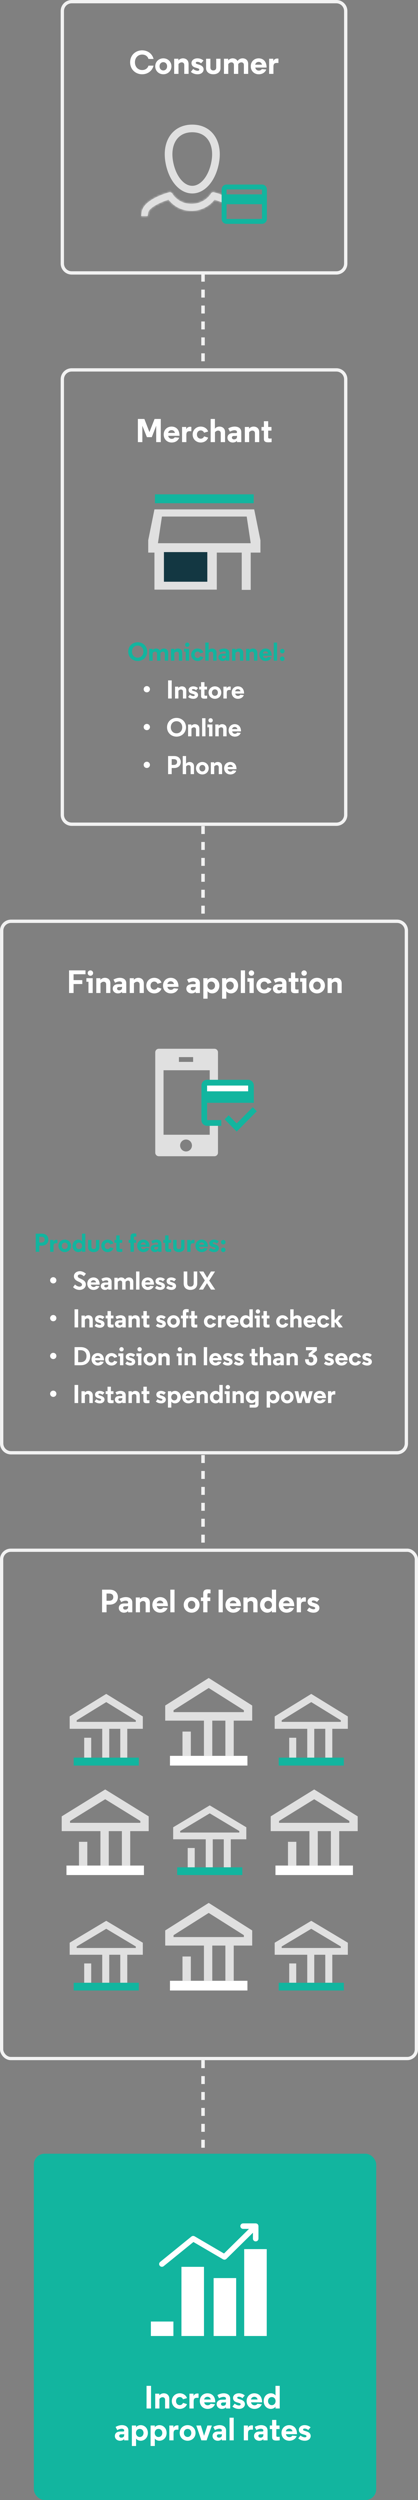 <svg width="210" height="1256" viewBox="0 0 210 1256" fill="none" xmlns="http://www.w3.org/2000/svg">
<rect x="0" y="0" width="210" height="1256" fill="#808080" stroke="none"/>
<rect x="0.815" y="778.815" width="208.37" height="255.37" rx="4.604" stroke="#F2F2F2" stroke-width="1.63"/>
<path fill-rule="evenodd" clip-rule="evenodd" d="M126.701 856.833L104.85 843L83 856.833V864.427H102.456V882.119H106.646V864.427H113.231V882.119H117.422L117.422 864.427H126.701V856.833ZM87.191 860.156V859.208L104.85 848.028L122.51 859.208V860.156H87.191ZM91.68 882.119L91.68 869.918H95.871L95.871 882.119H91.68Z" fill="#E0E0E0"/>
<path fill-rule="evenodd" clip-rule="evenodd" d="M124.306 887L85.394 887L85.394 882.119L124.306 882.119L124.306 887Z" fill="white"/>
<path fill-rule="evenodd" clip-rule="evenodd" d="M71.748 862.318L53.374 851L35 862.318V868.531H51.361V883.007H54.884L54.884 868.531H60.422V883.007H63.945L63.945 868.531H71.748V862.318ZM38.524 865.037V864.261L53.374 855.113L68.225 864.261V865.037H38.524ZM42.299 883.007L42.299 873.023H45.823V883.007H42.299Z" fill="#E0E0E0"/>
<path fill-rule="evenodd" clip-rule="evenodd" d="M69.735 887L37.014 887L37.014 883.007L69.735 883.007L69.735 887Z" fill="#12B59F"/>
<path fill-rule="evenodd" clip-rule="evenodd" d="M123.748 918.004L105.374 907L87 918.004V924.044H103.36V938.118H106.884L106.884 924.044H112.422V938.118H115.945L115.945 924.044H123.748V918.004ZM90.524 920.647V919.893L105.374 910.999L120.224 919.893V920.647H90.524ZM94.299 938.117L94.299 928.411H97.823V938.117H94.299Z" fill="#E0E0E0"/>
<path fill-rule="evenodd" clip-rule="evenodd" d="M121.735 942L89.014 942L89.014 938.118L121.735 938.118L121.735 942Z" fill="#12B59F"/>
<path fill-rule="evenodd" clip-rule="evenodd" d="M174.748 862.318L156.374 851L138 862.318V868.531H154.36V883.007H157.884L157.884 868.531H163.422V883.007H166.945L166.945 868.531H174.748V862.318ZM141.524 865.037V864.261L156.374 855.113L171.224 864.261V865.037H141.524ZM145.299 883.007L145.299 873.023H148.823V883.007H145.299Z" fill="#E0E0E0"/>
<path fill-rule="evenodd" clip-rule="evenodd" d="M172.735 887L140.014 887L140.014 883.007L172.735 883.007L172.735 887Z" fill="#12B59F"/>
<path fill-rule="evenodd" clip-rule="evenodd" d="M74.701 912.519L52.85 899L31 912.519V919.94H50.456V937.23H54.646V919.94H61.231V937.23H65.422L65.422 919.94H74.701V912.519ZM35.191 915.766V914.84L52.85 903.913L70.51 914.84V915.766H35.191ZM39.68 937.23L39.68 925.306H43.87L43.87 937.23H39.68Z" fill="#E0E0E0"/>
<path fill-rule="evenodd" clip-rule="evenodd" d="M72.306 942L33.395 942L33.395 937.23L72.306 937.23L72.306 942Z" fill="white"/>
<path fill-rule="evenodd" clip-rule="evenodd" d="M179.701 912.519L157.85 899L136 912.519V919.94H155.456V937.23H159.646V919.94H166.231V937.23H170.422L170.422 919.94H179.701V912.519ZM140.19 915.766V914.84L157.85 903.913L175.51 914.84V915.766H140.19ZM144.68 937.23L144.68 925.306H148.871L148.871 937.23H144.68Z" fill="#E0E0E0"/>
<path fill-rule="evenodd" clip-rule="evenodd" d="M177.306 942L138.395 942L138.395 937.23L177.306 937.23L177.306 942Z" fill="white"/>
<path fill-rule="evenodd" clip-rule="evenodd" d="M126.701 969.833L104.85 956L83 969.833V977.427H102.456V995.119H106.646V977.427H113.231V995.119H117.422L117.422 977.427H126.701V969.833ZM87.191 973.156V972.208L104.85 961.028L122.51 972.208V973.156H87.191ZM91.68 995.119L91.68 982.918H95.871L95.871 995.119H91.68Z" fill="#E0E0E0"/>
<path fill-rule="evenodd" clip-rule="evenodd" d="M124.306 1000L85.394 1000L85.394 995.119L124.306 995.119L124.306 1000Z" fill="white"/>
<path fill-rule="evenodd" clip-rule="evenodd" d="M71.748 976.004L53.374 965L35 976.004V982.044H51.361V996.118H54.884L54.884 982.044H60.422V996.118H63.945L63.945 982.044H71.748V976.004ZM38.524 978.647V977.893L53.374 968.999L68.225 977.893V978.647H38.524ZM42.299 996.117L42.299 986.411H45.823V996.117H42.299Z" fill="#E0E0E0"/>
<path fill-rule="evenodd" clip-rule="evenodd" d="M69.735 1000L37.014 1000L37.014 996.118L69.735 996.118L69.735 1000Z" fill="#12B59F"/>
<path fill-rule="evenodd" clip-rule="evenodd" d="M174.748 976.004L156.374 965L138 976.004V982.044H154.36V996.118H157.884L157.884 982.044H163.422V996.118H166.945L166.945 982.044H174.748V976.004ZM141.524 978.647V977.893L156.374 968.999L171.224 977.893V978.647H141.524ZM145.299 996.117L145.299 986.411H148.823V996.117H145.299Z" fill="#E0E0E0"/>
<path fill-rule="evenodd" clip-rule="evenodd" d="M172.735 1000L140.014 1000L140.014 996.118L172.735 996.118L172.735 1000Z" fill="#12B59F"/>
<path d="M53.526 806.147H55.135C57.817 806.147 59.231 804.408 59.231 802.36C59.231 800.295 57.817 798.621 55.135 798.621H51.282V810H53.526V806.147ZM54.794 800.571C56.029 800.571 56.923 801.092 56.923 802.36C56.923 803.628 56.029 804.213 54.794 804.213H53.526V800.571H54.794ZM62.911 808.651C62.261 808.651 61.855 808.277 61.855 807.773C61.855 807.253 62.245 806.96 62.911 806.96H63.708C64.001 806.96 64.228 806.928 64.358 806.798V807.334C64.358 808.261 63.676 808.651 62.911 808.651ZM64.358 805.123C64.358 805.399 64.196 805.562 63.838 805.562H62.375C60.717 805.562 59.677 806.44 59.677 807.854C59.677 809.073 60.701 810.195 62.278 810.195C63.123 810.195 63.968 809.886 64.358 809.301V810H66.472V805.107C66.472 803.14 64.927 802.36 63.237 802.36C61.432 802.36 60.05 803.27 60.05 803.27L60.88 804.863C61.432 804.538 62.375 804.164 63.123 804.164C63.936 804.164 64.358 804.505 64.358 805.042V805.123ZM70.246 803.432C70.246 803.432 70.279 803.107 70.279 802.847V802.555H68.215V810H70.328V805.172C70.734 804.668 71.287 804.327 71.905 804.327C72.571 804.327 73.173 804.717 73.173 805.66V810H75.286V805.123C75.286 803.384 74.132 802.36 72.522 802.36C71.661 802.36 70.816 802.733 70.246 803.432ZM84.324 806.814C84.324 803.693 82.471 802.36 80.423 802.36C78.196 802.36 76.554 804.001 76.554 806.277C76.554 808.553 78.228 810.195 80.455 810.195C82.114 810.195 83.511 809.447 84.178 807.854L81.983 807.627C81.691 808.131 81.106 808.391 80.488 808.391C79.545 808.391 78.895 807.724 78.781 806.895H84.324V806.814ZM80.423 804.115C81.317 804.115 81.951 804.733 82.065 805.481H78.732C78.895 804.684 79.529 804.115 80.423 804.115ZM87.679 798.621H85.582V810H87.679V798.621ZM96.269 810.195C98.48 810.195 100.252 808.553 100.252 806.277C100.252 804.001 98.48 802.36 96.269 802.36C94.058 802.36 92.286 804.001 92.286 806.277C92.286 808.553 94.058 810.195 96.269 810.195ZM96.269 804.245C97.358 804.245 98.122 805.107 98.122 806.277C98.122 807.432 97.358 808.309 96.269 808.309C95.164 808.309 94.4 807.432 94.4 806.277C94.4 805.107 95.164 804.245 96.269 804.245ZM102.104 802.555H100.934V804.343H102.104V810H104.217V804.343H105.648V802.555H104.217V801.043C104.217 800.523 104.478 800.425 104.884 800.425C105.112 800.425 105.762 800.506 105.762 800.506V798.572C105.762 798.572 104.786 798.474 104.217 798.474C103.079 798.474 102.104 798.978 102.104 800.441V802.555ZM111.921 798.621H109.824V810H111.921V798.621ZM121.044 806.814C121.044 803.693 119.191 802.36 117.142 802.36C114.915 802.36 113.273 804.001 113.273 806.277C113.273 808.553 114.948 810.195 117.175 810.195C118.833 810.195 120.231 809.447 120.897 807.854L118.703 807.627C118.41 808.131 117.825 808.391 117.207 808.391C116.264 808.391 115.614 807.724 115.5 806.895H121.044V806.814ZM117.142 804.115C118.036 804.115 118.67 804.733 118.784 805.481H115.452C115.614 804.684 116.248 804.115 117.142 804.115ZM124.334 803.432C124.334 803.432 124.366 803.107 124.366 802.847V802.555H122.301V810H124.415V805.172C124.821 804.668 125.374 804.327 125.992 804.327C126.658 804.327 127.26 804.717 127.26 805.66V810H129.373V805.123C129.373 803.384 128.219 802.36 126.609 802.36C125.748 802.36 124.902 802.733 124.334 803.432ZM134.737 804.245C135.859 804.245 136.639 805.123 136.639 806.277C136.639 807.415 135.859 808.326 134.737 808.326C133.616 808.326 132.835 807.415 132.835 806.277C132.835 805.123 133.616 804.245 134.737 804.245ZM136.591 810H138.704V798.621H136.591V802.099C136.591 802.652 136.623 803.27 136.623 803.514C136.249 802.88 135.388 802.36 134.25 802.36C132.201 802.36 130.657 804.001 130.657 806.277C130.657 808.553 132.218 810.195 134.266 810.195C135.339 810.195 136.217 809.675 136.591 809.057V810ZM147.825 806.814C147.825 803.693 145.972 802.36 143.924 802.36C141.697 802.36 140.055 804.001 140.055 806.277C140.055 808.553 141.729 810.195 143.956 810.195C145.614 810.195 147.012 809.447 147.679 807.854L145.484 807.627C145.192 808.131 144.607 808.391 143.989 808.391C143.046 808.391 142.396 807.724 142.282 806.895H147.825V806.814ZM143.924 804.115C144.818 804.115 145.452 804.733 145.566 805.481H142.233C142.396 804.684 143.03 804.115 143.924 804.115ZM153.651 802.522C153.456 802.473 153.261 802.457 153.066 802.457C152.139 802.457 151.424 802.945 151.131 803.741V802.555H149.083V810H151.196V806.44C151.196 805.139 151.684 804.635 152.757 804.635H153.651V802.522ZM160.422 803.465C159.544 802.652 158.39 802.36 157.415 802.36C155.626 802.36 154.521 803.449 154.521 804.668C154.521 805.643 155.041 806.456 156.244 806.846L157.512 807.22C158.114 807.399 158.357 807.562 158.357 807.935C158.357 808.228 158.049 808.488 157.545 808.488C156.846 808.488 155.887 808.066 155.35 807.562L154.228 809.025C154.846 809.561 155.87 810.195 157.512 810.195C159.544 810.195 160.471 808.927 160.471 807.838C160.471 806.863 159.951 806.033 158.422 805.53L157.187 805.139C156.797 805.009 156.634 804.831 156.634 804.57C156.634 804.343 156.829 804.066 157.382 804.066C157.87 804.066 158.618 804.245 159.219 804.831L160.422 803.465Z" fill="white"/>
<rect x="17" y="1082" width="172" height="174" rx="5.419" fill="#12B59F"/>
<path d="M102.476 1138.83H91.159V1173.58H102.476V1138.83Z" fill="white"/>
<path d="M118.64 1144.48H107.323V1173.58H118.64V1144.48Z" fill="white"/>
<path d="M134.001 1129.93H122.685V1173.58H134.001V1129.93Z" fill="white"/>
<path d="M87.117 1166.31H75.801V1173.58H87.117V1166.31Z" fill="white"/>
<path d="M81.345 1138.81C81.654 1138.81 81.964 1138.71 82.221 1138.5L97.178 1126.35L112.05 1135.05C112.09 1135.07 112.133 1135.08 112.174 1135.1C112.214 1135.12 112.25 1135.14 112.29 1135.15C112.441 1135.2 112.597 1135.24 112.752 1135.24C112.752 1135.24 112.752 1135.24 112.754 1135.24L112.756 1135.24C112.913 1135.24 113.065 1135.2 113.21 1135.15C113.25 1135.14 113.284 1135.13 113.322 1135.11C113.469 1135.04 113.607 1134.96 113.724 1134.84C113.726 1134.84 113.728 1134.84 113.73 1134.84L127.073 1121.69V1124.67C127.073 1125.44 127.694 1126.05 128.459 1126.05C129.224 1126.05 129.845 1125.44 129.845 1124.67V1118.39V1118.38C129.845 1118.21 129.809 1118.04 129.75 1117.89C129.746 1117.88 129.744 1117.87 129.74 1117.86C129.672 1117.69 129.573 1117.54 129.447 1117.41C129.445 1117.41 129.445 1117.41 129.443 1117.41V1117.41C129.315 1117.28 129.161 1117.18 128.99 1117.11C128.984 1117.1 128.979 1117.1 128.976 1117.1C128.819 1117.04 128.649 1117 128.473 1117C128.469 1117 128.467 1117 128.464 1117C128.462 1117 128.462 1117 128.46 1117H122.132C121.365 1117 120.746 1117.62 120.746 1118.38C120.746 1119.14 121.365 1119.76 122.132 1119.76H125.093L112.536 1132.14L97.752 1123.48C97.743 1123.48 97.734 1123.48 97.725 1123.47C97.677 1123.45 97.629 1123.43 97.579 1123.4C97.544 1123.39 97.51 1123.37 97.474 1123.36C97.424 1123.35 97.372 1123.34 97.32 1123.33C97.284 1123.32 97.249 1123.31 97.212 1123.31C97.157 1123.3 97.102 1123.3 97.046 1123.3C97.014 1123.3 96.981 1123.3 96.949 1123.3C96.89 1123.3 96.832 1123.32 96.773 1123.33C96.745 1123.33 96.716 1123.34 96.689 1123.34C96.635 1123.36 96.583 1123.38 96.531 1123.4C96.499 1123.41 96.466 1123.42 96.435 1123.44C96.393 1123.46 96.354 1123.49 96.314 1123.51C96.275 1123.54 96.236 1123.56 96.199 1123.59C96.191 1123.59 96.181 1123.6 96.173 1123.6L80.468 1136.36C79.875 1136.84 79.786 1137.71 80.27 1138.3C80.545 1138.63 80.943 1138.81 81.345 1138.81Z" fill="white"/>
<path d="M73.626 1210H75.886V1198.62H73.626V1210ZM80.017 1203.43C80.017 1203.43 80.05 1203.11 80.05 1202.85V1202.55H77.985V1210H80.099V1205.17C80.505 1204.67 81.058 1204.33 81.675 1204.33C82.342 1204.33 82.943 1204.72 82.943 1205.66V1210H85.057V1205.12C85.057 1203.38 83.903 1202.36 82.293 1202.36C81.432 1202.36 80.586 1202.73 80.017 1203.43ZM90.307 1204.25C91.088 1204.25 91.673 1204.7 91.949 1205.38L93.933 1204.78C93.445 1203.3 91.982 1202.36 90.291 1202.36C88.08 1202.36 86.325 1204 86.325 1206.28C86.325 1208.55 88.08 1210.2 90.291 1210.2C91.982 1210.2 93.445 1209.27 93.933 1207.79L91.949 1207.17C91.673 1207.87 91.088 1208.31 90.307 1208.31C89.202 1208.31 88.438 1207.45 88.438 1206.28C88.438 1205.11 89.202 1204.25 90.307 1204.25ZM99.746 1202.52C99.551 1202.47 99.356 1202.46 99.161 1202.46C98.234 1202.46 97.519 1202.94 97.226 1203.74V1202.55H95.178V1210H97.291V1206.44C97.291 1205.14 97.779 1204.64 98.852 1204.64H99.746V1202.52ZM108.145 1206.81C108.145 1203.69 106.291 1202.36 104.243 1202.36C102.016 1202.36 100.374 1204 100.374 1206.28C100.374 1208.55 102.049 1210.2 104.276 1210.2C105.934 1210.2 107.332 1209.45 107.998 1207.85L105.804 1207.63C105.511 1208.13 104.926 1208.39 104.308 1208.39C103.365 1208.39 102.715 1207.72 102.601 1206.9H108.145V1206.81ZM104.243 1204.12C105.137 1204.12 105.771 1204.73 105.885 1205.48H102.553C102.715 1204.68 103.349 1204.12 104.243 1204.12ZM112.085 1208.65C111.434 1208.65 111.028 1208.28 111.028 1207.77C111.028 1207.25 111.418 1206.96 112.085 1206.96H112.881C113.174 1206.96 113.401 1206.93 113.531 1206.8V1207.33C113.531 1208.26 112.849 1208.65 112.085 1208.65ZM113.531 1205.12C113.531 1205.4 113.369 1205.56 113.011 1205.56H111.548C109.89 1205.56 108.85 1206.44 108.85 1207.85C108.85 1209.07 109.874 1210.2 111.451 1210.2C112.296 1210.2 113.141 1209.89 113.531 1209.3V1210H115.645V1205.11C115.645 1203.14 114.1 1202.36 112.41 1202.36C110.605 1202.36 109.224 1203.27 109.224 1203.27L110.053 1204.86C110.605 1204.54 111.548 1204.16 112.296 1204.16C113.109 1204.16 113.531 1204.51 113.531 1205.04V1205.12ZM122.98 1203.46C122.102 1202.65 120.948 1202.36 119.972 1202.36C118.184 1202.36 117.079 1203.45 117.079 1204.67C117.079 1205.64 117.599 1206.46 118.802 1206.85L120.07 1207.22C120.671 1207.4 120.915 1207.56 120.915 1207.94C120.915 1208.23 120.606 1208.49 120.102 1208.49C119.403 1208.49 118.444 1208.07 117.908 1207.56L116.786 1209.02C117.404 1209.56 118.428 1210.2 120.07 1210.2C122.102 1210.2 123.029 1208.93 123.029 1207.84C123.029 1206.86 122.508 1206.03 120.98 1205.53L119.745 1205.14C119.355 1205.01 119.192 1204.83 119.192 1204.57C119.192 1204.34 119.387 1204.07 119.94 1204.07C120.428 1204.07 121.175 1204.25 121.777 1204.83L122.98 1203.46ZM131.672 1206.81C131.672 1203.69 129.819 1202.36 127.77 1202.36C125.543 1202.36 123.901 1204 123.901 1206.28C123.901 1208.55 125.576 1210.2 127.803 1210.2C129.461 1210.2 130.859 1209.45 131.525 1207.85L129.331 1207.63C129.038 1208.13 128.453 1208.39 127.835 1208.39C126.892 1208.39 126.242 1207.72 126.128 1206.9H131.672V1206.81ZM127.77 1204.12C128.664 1204.12 129.298 1204.73 129.412 1205.48H126.08C126.242 1204.68 126.876 1204.12 127.77 1204.12ZM136.555 1204.25C137.676 1204.25 138.457 1205.12 138.457 1206.28C138.457 1207.42 137.676 1208.33 136.555 1208.33C135.433 1208.33 134.653 1207.42 134.653 1206.28C134.653 1205.12 135.433 1204.25 136.555 1204.25ZM138.408 1210H140.521V1198.62H138.408V1202.1C138.408 1202.65 138.44 1203.27 138.44 1203.51C138.066 1202.88 137.205 1202.36 136.067 1202.36C134.019 1202.36 132.474 1204 132.474 1206.28C132.474 1208.55 134.035 1210.2 136.083 1210.2C137.156 1210.2 138.034 1209.67 138.408 1209.06V1210ZM60.943 1224.65C60.292 1224.65 59.886 1224.28 59.886 1223.77C59.886 1223.25 60.276 1222.96 60.943 1222.96H61.739C62.032 1222.96 62.259 1222.93 62.389 1222.8V1223.33C62.389 1224.26 61.707 1224.65 60.943 1224.65ZM62.389 1221.12C62.389 1221.4 62.227 1221.56 61.869 1221.56H60.406C58.748 1221.56 57.708 1222.44 57.708 1223.85C57.708 1225.07 58.732 1226.2 60.309 1226.2C61.154 1226.2 61.999 1225.89 62.389 1225.3V1226H64.503V1221.11C64.503 1219.14 62.958 1218.36 61.268 1218.36C59.463 1218.36 58.081 1219.27 58.081 1219.27L58.91 1220.86C59.463 1220.54 60.406 1220.16 61.154 1220.16C61.967 1220.16 62.389 1220.51 62.389 1221.04V1221.12ZM70.212 1220.25C71.334 1220.25 72.114 1221.12 72.114 1222.28C72.114 1223.42 71.334 1224.33 70.212 1224.33C69.09 1224.33 68.31 1223.42 68.31 1222.28C68.31 1221.12 69.09 1220.25 70.212 1220.25ZM68.359 1225.06C68.733 1225.69 69.611 1226.2 70.667 1226.2C72.716 1226.2 74.292 1224.55 74.292 1222.28C74.292 1220 72.732 1218.36 70.683 1218.36C69.562 1218.36 68.684 1218.88 68.326 1219.51C68.326 1219.43 68.359 1219.27 68.359 1218.91V1218.55H66.246V1228.84H68.359V1225.06ZM79.626 1220.25C80.748 1220.25 81.528 1221.12 81.528 1222.28C81.528 1223.42 80.748 1224.33 79.626 1224.33C78.504 1224.33 77.724 1223.42 77.724 1222.28C77.724 1221.12 78.504 1220.25 79.626 1220.25ZM77.773 1225.06C78.147 1225.69 79.025 1226.2 80.081 1226.2C82.129 1226.2 83.706 1224.55 83.706 1222.28C83.706 1220 82.146 1218.36 80.097 1218.36C78.976 1218.36 78.098 1218.88 77.74 1219.51C77.74 1219.43 77.773 1219.27 77.773 1218.91V1218.55H75.659V1228.84H77.773V1225.06ZM89.642 1218.52C89.447 1218.47 89.251 1218.46 89.056 1218.46C88.13 1218.46 87.415 1218.94 87.122 1219.74V1218.55H85.074V1226H87.187V1222.44C87.187 1221.14 87.675 1220.64 88.748 1220.64H89.642V1218.52ZM94.252 1226.2C96.463 1226.2 98.235 1224.55 98.235 1222.28C98.235 1220 96.463 1218.36 94.252 1218.36C92.041 1218.36 90.27 1220 90.27 1222.28C90.27 1224.55 92.041 1226.2 94.252 1226.2ZM94.252 1220.25C95.341 1220.25 96.106 1221.11 96.106 1222.28C96.106 1223.43 95.341 1224.31 94.252 1224.31C93.147 1224.31 92.383 1223.43 92.383 1222.28C92.383 1221.11 93.147 1220.25 94.252 1220.25ZM100.922 1218.55H98.63L101.166 1226H103.783L106.433 1218.55H104.206L102.515 1223.72L100.922 1218.55ZM110.013 1224.65C109.363 1224.65 108.956 1224.28 108.956 1223.77C108.956 1223.25 109.346 1222.96 110.013 1222.96H110.809C111.102 1222.96 111.33 1222.93 111.46 1222.8V1223.33C111.46 1224.26 110.777 1224.65 110.013 1224.65ZM111.46 1221.12C111.46 1221.4 111.297 1221.56 110.94 1221.56H109.476C107.818 1221.56 106.778 1222.44 106.778 1223.85C106.778 1225.07 107.802 1226.2 109.379 1226.2C110.224 1226.2 111.07 1225.89 111.46 1225.3V1226H113.573V1221.11C113.573 1219.14 112.029 1218.36 110.338 1218.36C108.534 1218.36 107.152 1219.27 107.152 1219.27L107.981 1220.86C108.534 1220.54 109.476 1220.16 110.224 1220.16C111.037 1220.16 111.46 1220.51 111.46 1221.04V1221.12ZM117.413 1214.62H115.316V1226H117.413V1214.62ZM127.06 1218.52C126.864 1218.47 126.669 1218.46 126.474 1218.46C125.548 1218.46 124.832 1218.94 124.54 1219.74V1218.55H122.492V1226H124.605V1222.44C124.605 1221.14 125.093 1220.64 126.165 1220.64H127.06V1218.52ZM130.857 1224.65C130.207 1224.65 129.8 1224.28 129.8 1223.77C129.8 1223.25 130.191 1222.96 130.857 1222.96H131.654C131.946 1222.96 132.174 1222.93 132.304 1222.8V1223.33C132.304 1224.26 131.621 1224.65 130.857 1224.65ZM132.304 1221.12C132.304 1221.4 132.141 1221.56 131.784 1221.56H130.321C128.663 1221.56 127.622 1222.44 127.622 1223.85C127.622 1225.07 128.646 1226.2 130.223 1226.2C131.068 1226.2 131.914 1225.89 132.304 1225.3V1226H134.417V1221.11C134.417 1219.14 132.873 1218.36 131.182 1218.36C129.378 1218.36 127.996 1219.27 127.996 1219.27L128.825 1220.86C129.378 1220.54 130.321 1220.16 131.068 1220.16C131.881 1220.16 132.304 1220.51 132.304 1221.04V1221.12ZM136.713 1215.73V1218.55H135.542V1220.34H136.713V1224.42C136.713 1225.92 137.802 1226.1 138.859 1226.1C139.476 1226.1 140.501 1226 140.501 1226V1224.2C140.501 1224.2 140.062 1224.24 139.525 1224.24C139.2 1224.24 138.826 1224.18 138.826 1223.71V1220.34H140.435V1218.55H138.826V1215.73H136.713ZM149.19 1222.81C149.19 1219.69 147.337 1218.36 145.289 1218.36C143.062 1218.36 141.42 1220 141.42 1222.28C141.42 1224.55 143.094 1226.2 145.321 1226.2C146.979 1226.2 148.377 1225.45 149.044 1223.85L146.849 1223.63C146.557 1224.13 145.971 1224.39 145.354 1224.39C144.411 1224.39 143.761 1223.72 143.647 1222.9H149.19V1222.81ZM145.289 1220.12C146.183 1220.12 146.817 1220.73 146.931 1221.48H143.598C143.761 1220.68 144.395 1220.12 145.289 1220.12ZM156.04 1219.46C155.162 1218.65 154.008 1218.36 153.033 1218.36C151.244 1218.36 150.139 1219.45 150.139 1220.67C150.139 1221.64 150.659 1222.46 151.862 1222.85L153.13 1223.22C153.732 1223.4 153.975 1223.56 153.975 1223.94C153.975 1224.23 153.667 1224.49 153.163 1224.49C152.464 1224.49 151.504 1224.07 150.968 1223.56L149.846 1225.02C150.464 1225.56 151.488 1226.2 153.13 1226.2C155.162 1226.2 156.089 1224.93 156.089 1223.84C156.089 1222.86 155.569 1222.03 154.04 1221.53L152.805 1221.14C152.415 1221.01 152.252 1220.83 152.252 1220.57C152.252 1220.34 152.447 1220.07 153 1220.07C153.488 1220.07 154.236 1220.25 154.837 1220.83L156.04 1219.46Z" fill="white"/>
<path fill-rule="evenodd" clip-rule="evenodd" d="M168.979 1.662H36.02C33.878 1.662 32.142 3.398 32.142 5.54V132.406C32.142 134.548 33.878 136.284 36.02 136.284H168.979C171.121 136.284 172.857 134.548 172.857 132.406V5.54C172.857 3.398 171.121 1.662 168.979 1.662ZM36.02 0C32.96 0 30.48 2.48 30.48 5.54V132.406C30.48 135.466 32.96 137.946 36.02 137.946H168.979C172.039 137.946 174.519 135.466 174.519 132.406V5.54C174.519 2.48 172.039 0 168.979 0H36.02Z" fill="#F2F2F2"/>
<path d="M67.787 31.301C67.787 29.073 69.249 27.412 71.443 27.412C72.989 27.412 74.169 28.242 74.601 29.622H77.144C76.463 26.88 74.069 25.284 71.443 25.284C68.019 25.284 65.377 27.794 65.377 31.301C65.377 34.807 68.019 37.317 71.443 37.317C74.069 37.317 76.463 35.721 77.144 32.979H74.601C74.169 34.359 72.989 35.19 71.443 35.19C69.249 35.19 67.787 33.528 67.787 31.301Z" fill="white"/>
<path d="M82.058 37.317C84.318 37.317 86.13 35.638 86.13 33.312C86.13 30.985 84.318 29.306 82.058 29.306C79.798 29.306 77.986 30.985 77.986 33.312C77.986 35.638 79.798 37.317 82.058 37.317ZM82.058 31.234C83.171 31.234 83.953 32.115 83.953 33.312C83.953 34.492 83.171 35.389 82.058 35.389C80.928 35.389 80.147 34.492 80.147 33.312C80.147 32.115 80.928 31.234 82.058 31.234Z" fill="white"/>
<path d="M89.586 30.403C89.586 30.403 89.619 30.071 89.619 29.805V29.506H87.508V37.118H89.669V32.181C90.085 31.666 90.65 31.317 91.281 31.317C91.963 31.317 92.578 31.716 92.578 32.68V37.118H94.738V32.132C94.738 30.353 93.558 29.306 91.913 29.306C91.032 29.306 90.168 29.689 89.586 30.403Z" fill="white"/>
<path d="M102.234 30.436C101.336 29.605 100.156 29.306 99.159 29.306C97.331 29.306 96.201 30.42 96.201 31.666C96.201 32.663 96.732 33.495 97.962 33.893L99.259 34.276C99.874 34.458 100.123 34.625 100.123 35.007C100.123 35.306 99.807 35.572 99.292 35.572C98.577 35.572 97.597 35.14 97.048 34.625L95.901 36.12C96.533 36.669 97.58 37.317 99.259 37.317C101.336 37.317 102.283 36.021 102.283 34.907C102.283 33.91 101.752 33.062 100.189 32.547L98.926 32.148C98.527 32.015 98.361 31.832 98.361 31.567C98.361 31.334 98.561 31.051 99.126 31.051C99.624 31.051 100.389 31.234 101.004 31.832L102.234 30.436Z" fill="white"/>
<path d="M107.165 37.317C109.508 37.317 110.771 35.921 110.771 34.325V29.506H108.627V33.927C108.627 34.974 107.946 35.389 107.165 35.389C106.4 35.389 105.702 34.974 105.702 33.927V29.506H103.541V34.325C103.541 35.921 104.838 37.317 107.165 37.317Z" fill="white"/>
<path d="M122.525 37.118H124.685V32.132C124.685 30.353 123.522 29.306 121.877 29.306C120.813 29.306 119.949 29.805 119.317 30.686C118.885 29.788 118.004 29.306 116.874 29.306C116.01 29.306 115.162 29.705 114.597 30.403C114.597 30.403 114.63 30.071 114.63 29.805V29.506H112.52V37.118H114.68V32.181C115.096 31.666 115.644 31.317 116.259 31.317C116.941 31.317 117.522 31.733 117.522 32.647V37.118H119.683V32.181C120.098 31.666 120.647 31.317 121.262 31.317C121.927 31.317 122.525 31.716 122.525 32.647V37.118Z" fill="white"/>
<path d="M133.924 33.86C133.924 30.669 132.029 29.306 129.935 29.306C127.658 29.306 125.98 30.985 125.98 33.312C125.98 35.638 127.691 37.317 129.968 37.317C131.664 37.317 133.093 36.553 133.774 34.924L131.531 34.691C131.231 35.206 130.633 35.472 130.002 35.472C129.038 35.472 128.373 34.791 128.257 33.943H133.924V33.86ZM129.935 31.101C130.849 31.101 131.497 31.733 131.614 32.497H128.207C128.373 31.683 129.021 31.101 129.935 31.101Z" fill="white"/>
<path d="M139.88 29.472C139.681 29.423 139.481 29.406 139.282 29.406C138.334 29.406 137.603 29.904 137.304 30.719V29.506H135.21V37.118H137.37V33.478C137.37 32.148 137.869 31.633 138.966 31.633H139.88V29.472Z" fill="white"/>
<path fill-rule="evenodd" clip-rule="evenodd" d="M96.591 62.602C91.648 62.602 87.745 64.688 85.356 68.225C83.01 71.701 82.267 76.357 83.086 81.34C83.798 85.667 85.413 89.553 87.694 92.402C89.974 95.25 93.045 97.194 96.591 97.194V93.35C94.557 93.35 92.496 92.242 90.702 90.003C88.911 87.765 87.513 84.529 86.886 80.717C86.18 76.429 86.888 72.833 88.549 70.374C90.168 67.976 92.83 66.445 96.591 66.445V62.602ZM96.591 62.602C101.533 62.602 105.437 64.688 107.825 68.225C110.172 71.701 110.915 76.357 110.095 81.34C109.383 85.667 107.768 89.553 105.487 92.402C103.207 95.25 100.137 97.194 96.591 97.194V93.35C98.624 93.35 100.686 92.242 102.479 90.003C104.271 87.765 105.668 84.529 106.296 80.717C107.001 76.429 106.293 72.833 104.632 70.374C103.013 67.976 100.352 66.445 96.591 66.445V62.602Z" fill="#E0E0E0"/>
<mask id="path-31-inside-1_3310_14830" fill="white">
<path fill-rule="evenodd" clip-rule="evenodd" d="M111.351 97.853C109.459 97.118 107.933 96.709 107.519 96.612C106.912 96.421 106.22 96.707 105.874 97.373C105.874 97.468 102.757 102.417 96.177 102.417C89.684 102.417 86.741 97.563 86.654 97.373C86.308 96.707 85.616 96.421 84.923 96.612C84.862 96.631 84.777 96.656 84.67 96.689C82.652 97.297 72.893 100.24 71.331 105.843C71.331 105.938 71.331 106.034 71.245 106.129L70.922 108.523H74.199L74.448 106.7C75.313 104.035 80.767 101.561 84.663 100.323C86.135 102.227 89.858 105.938 96.177 105.938C102.497 105.938 106.306 102.227 107.778 100.323C108.829 100.633 110.084 101.076 111.351 101.621V97.853Z"/>
</mask>
<path fill-rule="evenodd" clip-rule="evenodd" d="M111.351 97.853C109.459 97.118 107.933 96.709 107.519 96.612C106.912 96.421 106.22 96.707 105.874 97.373C105.874 97.468 102.757 102.417 96.177 102.417C89.684 102.417 86.741 97.563 86.654 97.373C86.308 96.707 85.616 96.421 84.923 96.612C84.862 96.631 84.777 96.656 84.67 96.689C82.652 97.297 72.893 100.24 71.331 105.843C71.331 105.938 71.331 106.034 71.245 106.129L70.922 108.523H74.199L74.448 106.7C75.313 104.035 80.767 101.561 84.663 100.323C86.135 102.227 89.858 105.938 96.177 105.938C102.497 105.938 106.306 102.227 107.778 100.323C108.829 100.633 110.084 101.076 111.351 101.621V97.853Z" fill="#E0E0E0"/>
<path d="M111.351 97.853H112.351V97.169L111.713 96.921L111.351 97.853ZM107.519 96.612L107.219 97.566L107.254 97.577L107.289 97.585L107.519 96.612ZM105.874 97.373L104.986 96.912L104.874 97.129V97.373H105.874ZM86.654 97.373L87.565 96.959L87.554 96.935L87.542 96.912L86.654 97.373ZM84.923 96.612L84.658 95.647L84.641 95.652L84.623 95.657L84.923 96.612ZM84.67 96.689L84.958 97.646L84.958 97.646L84.67 96.689ZM71.331 105.843L70.368 105.575L70.331 105.706V105.843H71.331ZM71.245 106.129L70.505 105.456L70.295 105.686L70.254 105.995L71.245 106.129ZM70.922 108.523L69.931 108.389L69.778 109.523H70.922V108.523ZM74.199 108.523V109.523H75.072L75.19 108.658L74.199 108.523ZM74.448 106.7L73.497 106.391L73.469 106.476L73.457 106.565L74.448 106.7ZM84.663 100.323L85.454 99.712L85.027 99.159L84.361 99.37L84.663 100.323ZM107.778 100.323L108.061 99.364L107.405 99.171L106.987 99.712L107.778 100.323ZM111.351 101.621L110.956 102.54L112.351 103.139V101.621H111.351ZM111.713 96.921C109.775 96.168 108.204 95.746 107.748 95.638L107.289 97.585C107.661 97.673 109.143 98.068 110.989 98.785L111.713 96.921ZM107.818 95.658C106.704 95.308 105.534 95.858 104.986 96.912L106.761 97.834C106.906 97.555 107.121 97.535 107.219 97.566L107.818 95.658ZM104.874 97.373C104.874 97.233 104.904 97.127 104.912 97.101C104.924 97.059 104.936 97.027 104.942 97.011C104.956 96.977 104.967 96.954 104.971 96.947C104.979 96.932 104.982 96.927 104.975 96.938C104.965 96.956 104.94 96.996 104.9 97.055C104.82 97.173 104.691 97.349 104.513 97.564C104.157 97.994 103.613 98.569 102.878 99.142C101.412 100.285 99.199 101.417 96.177 101.417V103.417C99.736 103.417 102.37 102.074 104.108 100.719C104.974 100.044 105.62 99.363 106.054 98.839C106.271 98.577 106.438 98.35 106.554 98.179C106.612 98.094 106.661 98.017 106.699 97.953C106.717 97.922 106.738 97.884 106.758 97.844C106.768 97.826 106.784 97.792 106.8 97.751C106.808 97.731 106.822 97.696 106.835 97.651C106.843 97.623 106.874 97.515 106.874 97.373H104.874ZM96.177 101.417C93.2 101.417 91.054 100.309 89.635 99.183C88.923 98.618 88.395 98.048 88.043 97.613C87.67 97.15 87.533 96.89 87.565 96.959L85.744 97.787C85.819 97.951 86.083 98.369 86.488 98.87C86.916 99.399 87.546 100.078 88.392 100.75C90.09 102.098 92.662 103.417 96.177 103.417V101.417ZM87.542 96.912C86.975 95.821 85.799 95.334 84.658 95.647L85.188 97.576C85.433 97.509 85.641 97.592 85.767 97.834L87.542 96.912ZM84.623 95.657C84.569 95.675 84.49 95.698 84.381 95.731L84.958 97.646C85.063 97.615 85.155 97.587 85.223 97.566L84.623 95.657ZM84.381 95.731C83.366 96.037 80.344 96.947 77.366 98.507C74.454 100.032 71.27 102.337 70.368 105.575L72.294 106.112C72.954 103.746 75.431 101.778 78.294 100.279C81.09 98.814 83.956 97.948 84.958 97.646L84.381 95.731ZM70.331 105.843C70.331 105.908 70.327 105.844 70.345 105.764C70.356 105.716 70.374 105.66 70.404 105.602C70.434 105.543 70.469 105.495 70.505 105.456L71.984 106.802C72.352 106.398 72.331 105.941 72.331 105.843H70.331ZM70.254 105.995L69.931 108.389L71.913 108.656L72.236 106.262L70.254 105.995ZM70.922 109.523H74.199V107.523H70.922V109.523ZM75.19 108.658L75.439 106.835L73.457 106.565L73.208 108.388L75.19 108.658ZM75.399 107.009C75.538 106.579 75.899 106.066 76.531 105.496C77.152 104.935 77.97 104.379 78.911 103.847C80.793 102.784 83.062 101.881 84.966 101.276L84.361 99.37C82.368 100.003 79.963 100.956 77.927 102.105C76.91 102.68 75.958 103.319 75.191 104.011C74.435 104.693 73.79 105.488 73.497 106.391L75.399 107.009ZM83.872 100.935C85.441 102.964 89.423 106.938 96.177 106.938V104.938C90.292 104.938 86.829 101.49 85.454 99.712L83.872 100.935ZM96.177 106.938C102.926 106.938 106.995 102.971 108.569 100.935L106.987 99.712C105.618 101.483 102.069 104.938 96.177 104.938V106.938ZM107.495 101.282C108.508 101.581 109.726 102.011 110.956 102.54L111.746 100.702C110.442 100.142 109.149 99.685 108.061 99.364L107.495 101.282ZM112.351 101.621V97.853H110.351V101.621H112.351Z" fill="#E0E0E0" mask="url(#path-31-inside-1_3310_14830)"/>
<path fill-rule="evenodd" clip-rule="evenodd" d="M131.613 92.71C131.613 92.71 131.613 92.71 131.613 92.71H113.817C113.817 92.71 113.817 92.71 113.817 92.71C113.742 92.71 113.669 92.713 113.596 92.72C112.332 92.83 111.352 93.883 111.352 95.179V102.586H111.358L111.352 109.993C111.352 111.363 112.449 112.462 113.817 112.462H118.09H119.98H131.613C132.981 112.462 134.078 111.363 134.078 109.993L134.072 102.586H134.078V95.179C134.078 93.873 133.082 92.814 131.804 92.717C131.741 92.712 131.677 92.71 131.613 92.71ZM131.613 102.586H113.817V109.993H118.09H119.98H131.613V102.586ZM113.817 95.179V97.648H131.613V95.179H113.817Z" fill="#12B59F"/>
<path d="M102 137.5V186" stroke="#F2F2F2" stroke-width="1.75" stroke-dasharray="4 4"/>
<path d="M102 415V463.5" stroke="#F2F2F2" stroke-width="1.75" stroke-dasharray="4 4"/>
<path d="M102 731V779.5" stroke="#F2F2F2" stroke-width="1.75" stroke-dasharray="4 4"/>
<path d="M102 1035V1082" stroke="#F2F2F2" stroke-width="1.75" stroke-dasharray="4 4"/>
<path fill-rule="evenodd" clip-rule="evenodd" d="M168.979 186.662H36.02C33.878 186.662 32.142 188.398 32.142 190.54V409.37C32.142 411.512 33.878 413.248 36.02 413.248H168.979C171.121 413.248 172.857 411.512 172.857 409.37V190.54C172.857 188.398 171.121 186.662 168.979 186.662ZM36.02 185C32.96 185 30.48 187.48 30.48 190.54V409.37C30.48 412.43 32.96 414.91 36.02 414.91H168.979C172.039 414.91 174.519 412.43 174.519 409.37V190.54C174.519 187.48 172.039 185 168.979 185H36.02Z" fill="#F2F2F2"/>
<path fill-rule="evenodd" clip-rule="evenodd" d="M77.594 255.911H127.707L130.839 271.415V277.616H125.953V296.345H121.443V277.616H108.915V296.221H77.594V277.616H74.462V271.415L77.594 255.911ZM125.953 272.903L123.944 259.508H81.357L79.348 272.903H125.953Z" fill="#E0E0E0"/>
<path d="M82.356 292.253V277.369H104.155V292.253H82.356Z" fill="#133742"/>
<path d="M127.457 248.346H77.845V252.811H127.457V248.346Z" fill="#12B59F"/>
<path d="M76.252 219.624L78.479 213.89V222.117H80.772V210.483H77.665L75.072 217.082L72.529 210.483H69.272V222.117H71.515V213.89L73.809 219.624H76.252Z" fill="white"/>
<path d="M90.182 218.86C90.182 215.669 88.288 214.306 86.194 214.306C83.917 214.306 82.238 215.985 82.238 218.311C82.238 220.638 83.95 222.317 86.227 222.317C87.922 222.317 89.351 221.552 90.033 219.924L87.789 219.691C87.49 220.206 86.891 220.472 86.26 220.472C85.296 220.472 84.631 219.791 84.515 218.943H90.182V218.86ZM86.194 216.101C87.108 216.101 87.756 216.733 87.872 217.497H84.465C84.631 216.683 85.279 216.101 86.194 216.101Z" fill="white"/>
<path d="M96.138 214.472C95.939 214.422 95.74 214.406 95.54 214.406C94.593 214.406 93.861 214.904 93.562 215.719V214.505H91.468V222.117H93.629V218.478C93.629 217.148 94.127 216.633 95.224 216.633H96.138V214.472Z" fill="white"/>
<path d="M100.852 216.234C101.65 216.234 102.248 216.699 102.531 217.397L104.559 216.782C104.06 215.27 102.564 214.306 100.836 214.306C98.575 214.306 96.78 215.985 96.78 218.311C96.78 220.638 98.575 222.317 100.836 222.317C102.564 222.317 104.06 221.37 104.559 219.857L102.531 219.226C102.248 219.94 101.65 220.389 100.852 220.389C99.722 220.389 98.941 219.508 98.941 218.311C98.941 217.115 99.722 216.234 100.852 216.234Z" fill="white"/>
<path d="M107.926 215.403C107.926 215.403 107.959 215.071 107.959 214.805V210.483H105.832V222.117H107.993V217.181C108.408 216.666 108.973 216.317 109.605 216.317C110.286 216.317 110.901 216.716 110.901 217.68V222.117H113.062V217.131C113.062 215.353 111.882 214.306 110.236 214.306C109.372 214.306 108.508 214.688 107.926 215.403Z" fill="white"/>
<path d="M117.582 220.738C116.918 220.738 116.502 220.356 116.502 219.84C116.502 219.309 116.901 219.009 117.582 219.009H118.397C118.696 219.009 118.929 218.976 119.062 218.843V219.392C119.062 220.339 118.363 220.738 117.582 220.738ZM119.062 217.131C119.062 217.414 118.895 217.58 118.53 217.58H117.034C115.339 217.58 114.275 218.478 114.275 219.924C114.275 221.17 115.322 222.317 116.934 222.317C117.798 222.317 118.663 222.001 119.062 221.403V222.117H121.222V217.115C121.222 215.104 119.643 214.306 117.915 214.306C116.07 214.306 114.657 215.237 114.657 215.237L115.505 216.865C116.07 216.533 117.034 216.151 117.798 216.151C118.629 216.151 119.062 216.5 119.062 217.048V217.131Z" fill="white"/>
<path d="M125.081 215.403C125.081 215.403 125.115 215.071 125.115 214.805V214.505H123.004V222.117H125.165V217.181C125.58 216.666 126.145 216.317 126.777 216.317C127.458 216.317 128.073 216.716 128.073 217.68V222.117H130.234V217.131C130.234 215.353 129.054 214.306 127.408 214.306C126.527 214.306 125.663 214.688 125.081 215.403Z" fill="white"/>
<path d="M132.577 211.614V214.505H131.38V216.334H132.577V220.505C132.577 222.034 133.69 222.217 134.771 222.217C135.402 222.217 136.449 222.117 136.449 222.117V220.273C136.449 220.273 136.001 220.322 135.452 220.322C135.12 220.322 134.738 220.256 134.738 219.774V216.334H136.383V214.505H134.738V211.614H132.577Z" fill="white"/>
<path d="M69.176 322.662C66.536 322.662 64.416 324.626 64.416 327.37C64.416 330.114 66.536 332.078 69.176 332.078C71.816 332.078 73.936 330.114 73.936 327.37C73.936 324.626 71.816 322.662 69.176 322.662ZM69.176 330.413C67.459 330.413 66.302 329.113 66.302 327.37C66.302 325.627 67.459 324.327 69.176 324.327C70.893 324.327 72.05 325.627 72.05 327.37C72.05 329.113 70.893 330.413 69.176 330.413ZM82.819 331.922H84.51V328.02C84.51 326.629 83.599 325.81 82.312 325.81C81.48 325.81 80.803 326.2 80.309 326.889C79.971 326.187 79.282 325.81 78.397 325.81C77.721 325.81 77.058 326.122 76.616 326.668C76.616 326.668 76.642 326.408 76.642 326.2V325.966H74.99V331.922H76.681V328.059C77.006 327.656 77.435 327.383 77.916 327.383C78.449 327.383 78.904 327.708 78.904 328.424V331.922H80.595V328.059C80.92 327.656 81.35 327.383 81.831 327.383C82.351 327.383 82.819 327.695 82.819 328.424V331.922ZM87.525 326.668C87.525 326.668 87.551 326.408 87.551 326.2V325.966H85.9V331.922H87.59V328.059C87.915 327.656 88.358 327.383 88.852 327.383C89.385 327.383 89.866 327.695 89.866 328.45V331.922H91.557V328.02C91.557 326.629 90.633 325.81 89.346 325.81C88.657 325.81 87.98 326.109 87.525 326.668ZM94.99 325.966H92.467V327.396H93.299V331.922H94.99V325.966ZM92.987 323.911C92.987 324.522 93.468 324.99 94.067 324.99C94.678 324.99 95.159 324.522 95.159 323.911C95.159 323.313 94.678 322.818 94.067 322.818C93.468 322.818 92.987 323.313 92.987 323.911ZM99.25 327.318C99.874 327.318 100.342 327.682 100.563 328.228L102.15 327.747C101.76 326.564 100.589 325.81 99.237 325.81C97.468 325.81 96.064 327.123 96.064 328.944C96.064 330.764 97.468 332.078 99.237 332.078C100.589 332.078 101.76 331.337 102.15 330.153L100.563 329.659C100.342 330.218 99.874 330.569 99.25 330.569C98.365 330.569 97.754 329.88 97.754 328.944C97.754 328.007 98.365 327.318 99.25 327.318ZM104.785 326.668C104.785 326.668 104.811 326.408 104.811 326.2V322.818H103.146V331.922H104.837V328.059C105.162 327.656 105.604 327.383 106.099 327.383C106.632 327.383 107.113 327.695 107.113 328.45V331.922H108.804V328.02C108.804 326.629 107.88 325.81 106.593 325.81C105.916 325.81 105.24 326.109 104.785 326.668ZM112.341 330.842C111.821 330.842 111.495 330.543 111.495 330.14C111.495 329.724 111.808 329.49 112.341 329.49H112.978C113.212 329.49 113.394 329.464 113.498 329.36V329.789C113.498 330.53 112.952 330.842 112.341 330.842ZM113.498 328.02C113.498 328.241 113.368 328.372 113.082 328.372H111.912C110.585 328.372 109.753 329.074 109.753 330.205C109.753 331.181 110.572 332.078 111.834 332.078C112.51 332.078 113.186 331.831 113.498 331.363V331.922H115.189V328.007C115.189 326.434 113.953 325.81 112.601 325.81C111.157 325.81 110.052 326.538 110.052 326.538L110.715 327.812C111.157 327.552 111.912 327.253 112.51 327.253C113.16 327.253 113.498 327.526 113.498 327.955V328.02ZM118.209 326.668C118.209 326.668 118.235 326.408 118.235 326.2V325.966H116.583V331.922H118.274V328.059C118.599 327.656 119.041 327.383 119.535 327.383C120.069 327.383 120.55 327.695 120.55 328.45V331.922H122.24V328.02C122.24 326.629 121.317 325.81 120.03 325.81C119.34 325.81 118.664 326.109 118.209 326.668ZM125.257 326.668C125.257 326.668 125.283 326.408 125.283 326.2V325.966H123.632V331.922H125.322V328.059C125.648 327.656 126.09 327.383 126.584 327.383C127.117 327.383 127.598 327.695 127.598 328.45V331.922H129.289V328.02C129.289 326.629 128.366 325.81 127.078 325.81C126.389 325.81 125.713 326.109 125.257 326.668ZM136.52 329.373C136.52 326.876 135.037 325.81 133.398 325.81C131.617 325.81 130.303 327.123 130.303 328.944C130.303 330.764 131.643 332.078 133.424 332.078C134.751 332.078 135.869 331.48 136.403 330.205L134.647 330.023C134.413 330.426 133.945 330.634 133.45 330.634C132.696 330.634 132.176 330.101 132.085 329.438H136.52V329.373ZM133.398 327.214C134.114 327.214 134.621 327.708 134.712 328.306H132.046C132.176 327.669 132.683 327.214 133.398 327.214ZM139.203 322.818H137.526V331.922H139.203V322.818ZM140.689 330.946C140.689 331.584 141.196 332.078 141.82 332.078C142.457 332.078 142.965 331.584 142.965 330.946C142.965 330.322 142.457 329.815 141.82 329.815C141.196 329.815 140.689 330.322 140.689 330.946ZM140.689 327.11C140.689 327.734 141.196 328.241 141.82 328.241C142.457 328.241 142.965 327.734 142.965 327.11C142.965 326.473 142.457 325.966 141.82 325.966C141.196 325.966 140.689 326.473 140.689 327.11Z" fill="#12B59F"/>
<path d="M72.181 346.253C72.181 347.124 72.883 347.827 73.754 347.827C74.626 347.827 75.328 347.124 75.328 346.253C75.328 345.395 74.626 344.679 73.754 344.679C72.883 344.679 72.181 345.395 72.181 346.253ZM84.457 350.922H86.265V341.818H84.457V350.922ZM89.57 345.668C89.57 345.668 89.596 345.408 89.596 345.2V344.966H87.944V350.922H89.635V347.059C89.96 346.656 90.402 346.383 90.896 346.383C91.43 346.383 91.911 346.695 91.911 347.45V350.922H93.601V347.02C93.601 345.629 92.678 344.81 91.391 344.81C90.701 344.81 90.025 345.109 89.57 345.668ZM99.467 345.694C98.764 345.044 97.841 344.81 97.061 344.81C95.63 344.81 94.746 345.681 94.746 346.656C94.746 347.437 95.162 348.087 96.124 348.399L97.139 348.698C97.62 348.841 97.815 348.971 97.815 349.27C97.815 349.504 97.568 349.712 97.165 349.712C96.606 349.712 95.838 349.374 95.409 348.971L94.512 350.142C95.006 350.571 95.825 351.078 97.139 351.078C98.764 351.078 99.506 350.064 99.506 349.192C99.506 348.412 99.089 347.749 97.867 347.345L96.879 347.033C96.566 346.929 96.436 346.786 96.436 346.578C96.436 346.396 96.593 346.175 97.035 346.175C97.425 346.175 98.023 346.318 98.504 346.786L99.467 345.694ZM101.023 342.703V344.966H100.087V346.396H101.023V349.66C101.023 350.857 101.894 351 102.74 351C103.234 351 104.053 350.922 104.053 350.922V349.478C104.053 349.478 103.702 349.517 103.273 349.517C103.013 349.517 102.714 349.465 102.714 349.088V346.396H104.001V344.966H102.714V342.703H101.023ZM107.975 351.078C109.743 351.078 111.161 349.764 111.161 347.944C111.161 346.123 109.743 344.81 107.975 344.81C106.206 344.81 104.789 346.123 104.789 347.944C104.789 349.764 106.206 351.078 107.975 351.078ZM107.975 346.318C108.846 346.318 109.457 347.007 109.457 347.944C109.457 348.867 108.846 349.569 107.975 349.569C107.09 349.569 106.479 348.867 106.479 347.944C106.479 347.007 107.09 346.318 107.975 346.318ZM115.894 344.94C115.738 344.901 115.582 344.888 115.426 344.888C114.685 344.888 114.112 345.278 113.878 345.915V344.966H112.24V350.922H113.93V348.074C113.93 347.033 114.321 346.63 115.179 346.63H115.894V344.94ZM122.613 348.373C122.613 345.876 121.13 344.81 119.492 344.81C117.71 344.81 116.397 346.123 116.397 347.944C116.397 349.764 117.736 351.078 119.518 351.078C120.844 351.078 121.963 350.48 122.496 349.205L120.74 349.023C120.506 349.426 120.038 349.634 119.544 349.634C118.789 349.634 118.269 349.101 118.178 348.438H122.613V348.373ZM119.492 346.214C120.207 346.214 120.714 346.708 120.805 347.306H118.139C118.269 346.669 118.776 346.214 119.492 346.214ZM72.181 365.253C72.181 366.124 72.883 366.827 73.754 366.827C74.626 366.827 75.328 366.124 75.328 365.253C75.328 364.395 74.626 363.679 73.754 363.679C72.883 363.679 72.181 364.395 72.181 365.253ZM88.683 360.662C86.043 360.662 83.924 362.626 83.924 365.37C83.924 368.114 86.043 370.078 88.683 370.078C91.323 370.078 93.443 368.114 93.443 365.37C93.443 362.626 91.323 360.662 88.683 360.662ZM88.683 368.413C86.967 368.413 85.809 367.113 85.809 365.37C85.809 363.627 86.967 362.327 88.683 362.327C90.4 362.327 91.558 363.627 91.558 365.37C91.558 367.113 90.4 368.413 88.683 368.413ZM96.123 364.668C96.123 364.668 96.149 364.408 96.149 364.2V363.966H94.498V369.922H96.188V366.059C96.513 365.656 96.956 365.383 97.45 365.383C97.983 365.383 98.464 365.695 98.464 366.45V369.922H100.155V366.02C100.155 364.629 99.231 363.81 97.944 363.81C97.255 363.81 96.578 364.109 96.123 364.668ZM103.224 360.818H101.546V369.922H103.224V360.818ZM106.725 363.966H104.202V365.396H105.034V369.922H106.725V363.966ZM104.722 361.911C104.722 362.522 105.203 362.99 105.802 362.99C106.413 362.99 106.894 362.522 106.894 361.911C106.894 361.313 106.413 360.818 105.802 360.818C105.203 360.818 104.722 361.313 104.722 361.911ZM109.801 364.668C109.801 364.668 109.827 364.408 109.827 364.2V363.966H108.176V369.922H109.866V366.059C110.191 365.656 110.634 365.383 111.128 365.383C111.661 365.383 112.142 365.695 112.142 366.45V369.922H113.833V366.02C113.833 364.629 112.909 363.81 111.622 363.81C110.933 363.81 110.256 364.109 109.801 364.668ZM121.064 367.373C121.064 364.876 119.581 363.81 117.942 363.81C116.161 363.81 114.847 365.123 114.847 366.944C114.847 368.764 116.187 370.078 117.968 370.078C119.295 370.078 120.413 369.48 120.946 368.205L119.191 368.023C118.957 368.426 118.489 368.634 117.994 368.634C117.24 368.634 116.72 368.101 116.629 367.438H121.064V367.373ZM117.942 365.214C118.658 365.214 119.165 365.708 119.256 366.306H116.59C116.72 365.669 117.227 365.214 117.942 365.214ZM72.181 384.253C72.181 385.124 72.883 385.827 73.754 385.827C74.626 385.827 75.328 385.124 75.328 384.253C75.328 383.395 74.626 382.679 73.754 382.679C72.883 382.679 72.181 383.395 72.181 384.253ZM86.252 385.84H87.539C89.685 385.84 90.816 384.448 90.816 382.81C90.816 381.158 89.685 379.818 87.539 379.818H84.457V388.922H86.252V385.84ZM87.266 381.379C88.254 381.379 88.97 381.795 88.97 382.81C88.97 383.824 88.254 384.292 87.266 384.292H86.252V381.379H87.266ZM93.444 383.668C93.444 383.668 93.47 383.408 93.47 383.2V379.818H91.805V388.922H93.496V385.059C93.821 384.656 94.263 384.383 94.757 384.383C95.29 384.383 95.772 384.695 95.772 385.45V388.922H97.462V385.02C97.462 383.629 96.539 382.81 95.251 382.81C94.575 382.81 93.899 383.109 93.444 383.668ZM101.663 389.078C103.431 389.078 104.849 387.764 104.849 385.944C104.849 384.123 103.431 382.81 101.663 382.81C99.894 382.81 98.477 384.123 98.477 385.944C98.477 387.764 99.894 389.078 101.663 389.078ZM101.663 384.318C102.534 384.318 103.145 385.007 103.145 385.944C103.145 386.867 102.534 387.569 101.663 387.569C100.778 387.569 100.167 386.867 100.167 385.944C100.167 385.007 100.778 384.318 101.663 384.318ZM107.553 383.668C107.553 383.668 107.579 383.408 107.579 383.2V382.966H105.928V388.922H107.618V385.059C107.943 384.656 108.386 384.383 108.88 384.383C109.413 384.383 109.894 384.695 109.894 385.45V388.922H111.585V385.02C111.585 383.629 110.662 382.81 109.374 382.81C108.685 382.81 108.009 383.109 107.553 383.668ZM118.816 386.373C118.816 383.876 117.333 382.81 115.694 382.81C113.913 382.81 112.599 384.123 112.599 385.944C112.599 387.764 113.939 389.078 115.72 389.078C117.047 389.078 118.165 388.48 118.699 387.205L116.943 387.023C116.709 387.426 116.241 387.634 115.746 387.634C114.992 387.634 114.472 387.101 114.381 386.438H118.816V386.373ZM115.694 384.214C116.41 384.214 116.917 384.708 117.008 385.306H114.342C114.472 384.669 114.979 384.214 115.694 384.214Z" fill="white"/>
<path d="M19.744 625.798H21.032C23.177 625.798 24.309 624.406 24.309 622.768C24.309 621.116 23.177 619.776 21.032 619.776H17.949V628.88H19.744V625.798ZM20.758 621.337C21.747 621.337 22.462 621.753 22.462 622.768C22.462 623.782 21.747 624.25 20.758 624.25H19.744V621.337H20.758ZM28.85 622.898C28.694 622.859 28.538 622.846 28.382 622.846C27.641 622.846 27.069 623.236 26.835 623.873V622.924H25.196V628.88H26.887V626.032C26.887 624.991 27.277 624.588 28.135 624.588H28.85V622.898ZM32.539 629.036C34.308 629.036 35.725 627.722 35.725 625.902C35.725 624.081 34.308 622.768 32.539 622.768C30.77 622.768 29.353 624.081 29.353 625.902C29.353 627.722 30.77 629.036 32.539 629.036ZM32.539 624.276C33.41 624.276 34.022 624.965 34.022 625.902C34.022 626.825 33.41 627.527 32.539 627.527C31.655 627.527 31.044 626.825 31.044 625.902C31.044 624.965 31.655 624.276 32.539 624.276ZM39.704 624.276C40.601 624.276 41.226 624.978 41.226 625.902C41.226 626.812 40.601 627.54 39.704 627.54C38.807 627.54 38.182 626.812 38.182 625.902C38.182 624.978 38.807 624.276 39.704 624.276ZM41.187 628.88H42.877V619.776H41.187V622.559C41.187 623.002 41.213 623.496 41.213 623.691C40.914 623.184 40.224 622.768 39.314 622.768C37.675 622.768 36.44 624.081 36.44 625.902C36.44 627.722 37.688 629.036 39.327 629.036C40.185 629.036 40.888 628.62 41.187 628.126V628.88ZM47.079 629.036C48.913 629.036 49.901 627.944 49.901 626.695V622.924H48.224V626.383C48.224 627.202 47.691 627.527 47.079 627.527C46.481 627.527 45.935 627.202 45.935 626.383V622.924H44.244V626.695C44.244 627.944 45.258 629.036 47.079 629.036ZM54.079 624.276C54.703 624.276 55.171 624.64 55.392 625.186L56.979 624.705C56.589 623.522 55.418 622.768 54.066 622.768C52.297 622.768 50.892 624.081 50.892 625.902C50.892 627.722 52.297 629.036 54.066 629.036C55.418 629.036 56.589 628.295 56.979 627.111L55.392 626.617C55.171 627.176 54.703 627.527 54.079 627.527C53.194 627.527 52.583 626.838 52.583 625.902C52.583 624.965 53.194 624.276 54.079 624.276ZM58.417 620.661V622.924H57.481V624.354H58.417V627.618C58.417 628.815 59.289 628.958 60.134 628.958C60.628 628.958 61.447 628.88 61.447 628.88V627.436C61.447 627.436 61.096 627.475 60.667 627.475C60.407 627.475 60.108 627.423 60.108 627.046V624.354H61.395V622.924H60.108V620.661H58.417ZM65.567 622.924H64.63V624.354H65.567V628.88H67.257V624.354H68.402V622.924H67.257V621.714C67.257 621.298 67.465 621.22 67.79 621.22C67.973 621.22 68.493 621.285 68.493 621.285V619.737C68.493 619.737 67.713 619.659 67.257 619.659C66.347 619.659 65.567 620.062 65.567 621.233V622.924ZM75.143 626.331C75.143 623.834 73.66 622.768 72.022 622.768C70.24 622.768 68.927 624.081 68.927 625.902C68.927 627.722 70.266 629.036 72.048 629.036C73.374 629.036 74.493 628.438 75.026 627.163L73.27 626.981C73.036 627.384 72.568 627.592 72.074 627.592C71.32 627.592 70.799 627.059 70.708 626.396H75.143V626.331ZM72.022 624.172C72.737 624.172 73.244 624.666 73.335 625.264H70.669C70.799 624.627 71.306 624.172 72.022 624.172ZM78.295 627.8C77.775 627.8 77.45 627.501 77.45 627.098C77.45 626.682 77.762 626.448 78.295 626.448H78.932C79.166 626.448 79.348 626.422 79.452 626.318V626.747C79.452 627.488 78.906 627.8 78.295 627.8ZM79.452 624.978C79.452 625.199 79.322 625.33 79.036 625.33H77.866C76.539 625.33 75.707 626.032 75.707 627.163C75.707 628.139 76.526 629.036 77.788 629.036C78.464 629.036 79.14 628.789 79.452 628.321V628.88H81.143V624.965C81.143 623.392 79.908 622.768 78.555 622.768C77.112 622.768 76.006 623.496 76.006 623.496L76.669 624.77C77.112 624.51 77.866 624.211 78.464 624.211C79.114 624.211 79.452 624.484 79.452 624.913V624.978ZM82.98 620.661V622.924H82.043V624.354H82.98V627.618C82.98 628.815 83.851 628.958 84.696 628.958C85.19 628.958 86.01 628.88 86.01 628.88V627.436C86.01 627.436 85.659 627.475 85.229 627.475C84.969 627.475 84.67 627.423 84.67 627.046V624.354H85.958V622.924H84.67V620.661H82.98ZM89.866 629.036C91.7 629.036 92.688 627.944 92.688 626.695V622.924H91.011V626.383C91.011 627.202 90.477 627.527 89.866 627.527C89.268 627.527 88.722 627.202 88.722 626.383V622.924H87.031V626.695C87.031 627.944 88.046 629.036 89.866 629.036ZM97.711 622.898C97.555 622.859 97.399 622.846 97.243 622.846C96.501 622.846 95.929 623.236 95.695 623.873V622.924H94.056V628.88H95.747V626.032C95.747 624.991 96.137 624.588 96.996 624.588H97.711V622.898ZM104.43 626.331C104.43 623.834 102.947 622.768 101.308 622.768C99.527 622.768 98.213 624.081 98.213 625.902C98.213 627.722 99.553 629.036 101.334 629.036C102.661 629.036 103.779 628.438 104.313 627.163L102.557 626.981C102.323 627.384 101.855 627.592 101.36 627.592C100.606 627.592 100.086 627.059 99.995 626.396H104.43V626.331ZM101.308 624.172C102.024 624.172 102.531 624.666 102.622 625.264H99.956C100.086 624.627 100.593 624.172 101.308 624.172ZM109.91 623.652C109.207 623.002 108.284 622.768 107.504 622.768C106.073 622.768 105.189 623.639 105.189 624.614C105.189 625.395 105.605 626.045 106.567 626.357L107.582 626.656C108.063 626.799 108.258 626.929 108.258 627.228C108.258 627.462 108.011 627.67 107.608 627.67C107.048 627.67 106.281 627.332 105.852 626.929L104.955 628.1C105.449 628.529 106.268 629.036 107.582 629.036C109.207 629.036 109.949 628.022 109.949 627.15C109.949 626.37 109.532 625.707 108.31 625.304L107.322 624.991C107.009 624.887 106.879 624.744 106.879 624.536C106.879 624.354 107.035 624.133 107.478 624.133C107.868 624.133 108.466 624.276 108.947 624.744L109.91 623.652ZM111.05 627.905C111.05 628.542 111.557 629.036 112.181 629.036C112.819 629.036 113.326 628.542 113.326 627.905C113.326 627.28 112.819 626.773 112.181 626.773C111.557 626.773 111.05 627.28 111.05 627.905ZM111.05 624.068C111.05 624.692 111.557 625.199 112.181 625.199C112.819 625.199 113.326 624.692 113.326 624.068C113.326 623.431 112.819 622.924 112.181 622.924C111.557 622.924 111.05 623.431 111.05 624.068Z" fill="#12B59F"/>
<path d="M25.181 643.211C25.181 644.082 25.883 644.785 26.754 644.785C27.625 644.785 28.328 644.082 28.328 643.211C28.328 642.353 27.625 641.637 26.754 641.637C25.883 641.637 25.181 642.353 25.181 643.211ZM43.179 639.895C42.308 639.141 41.228 638.62 40.175 638.62C38.562 638.62 37.132 639.583 37.132 641.182C37.132 642.327 37.899 643.159 39.121 643.731L39.759 644.03C40.63 644.434 41.189 644.785 41.189 645.409C41.189 645.968 40.708 646.397 39.928 646.397C39.239 646.397 38.38 646.007 37.704 645.318L36.703 646.67C37.561 647.503 38.588 648.036 39.967 648.036C41.97 648.036 43.127 646.709 43.127 645.344C43.127 643.978 42.256 643.224 40.812 642.548L40.058 642.197C39.33 641.859 39.069 641.533 39.069 641.117C39.069 640.571 39.616 640.259 40.214 640.259C40.851 640.259 41.579 640.649 42.139 641.195L43.179 639.895ZM50.073 645.331C50.073 642.834 48.59 641.768 46.952 641.768C45.17 641.768 43.856 643.081 43.856 644.902C43.856 646.722 45.196 648.036 46.978 648.036C48.304 648.036 49.423 647.438 49.956 646.163L48.2 645.981C47.966 646.384 47.498 646.592 47.004 646.592C46.249 646.592 45.729 646.059 45.638 645.396H50.073V645.331ZM46.952 643.172C47.667 643.172 48.174 643.666 48.265 644.264H45.599C45.729 643.627 46.236 643.172 46.952 643.172ZM53.225 646.8C52.705 646.8 52.38 646.501 52.38 646.098C52.38 645.682 52.692 645.448 53.225 645.448H53.862C54.096 645.448 54.278 645.422 54.382 645.318V645.747C54.382 646.488 53.836 646.8 53.225 646.8ZM54.382 643.978C54.382 644.199 54.252 644.33 53.966 644.33H52.796C51.469 644.33 50.637 645.032 50.637 646.163C50.637 647.139 51.456 648.036 52.718 648.036C53.394 648.036 54.07 647.789 54.382 647.321V647.88H56.073V643.965C56.073 642.392 54.837 641.768 53.485 641.768C52.041 641.768 50.936 642.496 50.936 642.496L51.599 643.77C52.041 643.51 52.796 643.211 53.394 643.211C54.044 643.211 54.382 643.484 54.382 643.913V643.978ZM65.296 647.88H66.987V643.978C66.987 642.587 66.076 641.768 64.789 641.768C63.957 641.768 63.28 642.158 62.786 642.847C62.448 642.145 61.759 641.768 60.874 641.768C60.198 641.768 59.535 642.08 59.093 642.626C59.093 642.626 59.119 642.366 59.119 642.158V641.924H57.467V647.88H59.158V644.017C59.483 643.614 59.912 643.341 60.393 643.341C60.926 643.341 61.382 643.666 61.382 644.382V647.88H63.072V644.017C63.398 643.614 63.827 643.341 64.308 643.341C64.828 643.341 65.296 643.653 65.296 644.382V647.88ZM70.054 638.776H68.377V647.88H70.054V638.776ZM77.353 645.331C77.353 642.834 75.87 641.768 74.232 641.768C72.45 641.768 71.136 643.081 71.136 644.902C71.136 646.722 72.476 648.036 74.258 648.036C75.584 648.036 76.703 647.438 77.236 646.163L75.48 645.981C75.246 646.384 74.778 646.592 74.284 646.592C73.529 646.592 73.009 646.059 72.918 645.396H77.353V645.331ZM74.232 643.172C74.947 643.172 75.454 643.666 75.545 644.264H72.879C73.009 643.627 73.516 643.172 74.232 643.172ZM82.833 642.652C82.13 642.002 81.207 641.768 80.427 641.768C78.996 641.768 78.112 642.639 78.112 643.614C78.112 644.395 78.528 645.045 79.49 645.357L80.505 645.656C80.986 645.799 81.181 645.929 81.181 646.228C81.181 646.462 80.934 646.67 80.531 646.67C79.972 646.67 79.204 646.332 78.775 645.929L77.878 647.1C78.372 647.529 79.191 648.036 80.505 648.036C82.13 648.036 82.872 647.022 82.872 646.15C82.872 645.37 82.456 644.707 81.233 644.304L80.245 643.991C79.933 643.887 79.803 643.744 79.803 643.536C79.803 643.354 79.959 643.133 80.401 643.133C80.791 643.133 81.389 643.276 81.87 643.744L82.833 642.652ZM88.421 642.652C87.719 642.002 86.795 641.768 86.015 641.768C84.584 641.768 83.7 642.639 83.7 643.614C83.7 644.395 84.116 645.045 85.079 645.357L86.093 645.656C86.574 645.799 86.769 645.929 86.769 646.228C86.769 646.462 86.522 646.67 86.119 646.67C85.56 646.67 84.792 646.332 84.363 645.929L83.466 647.1C83.96 647.529 84.779 648.036 86.093 648.036C87.719 648.036 88.46 647.022 88.46 646.15C88.46 645.37 88.044 644.707 86.821 644.304L85.833 643.991C85.521 643.887 85.391 643.744 85.391 643.536C85.391 643.354 85.547 643.133 85.989 643.133C86.379 643.133 86.977 643.276 87.458 643.744L88.421 642.652ZM95.702 646.371C94.636 646.371 94.09 645.682 94.09 644.694V638.776H92.282V644.863C92.282 646.631 93.413 648.036 95.676 648.036C97.926 648.036 99.083 646.631 99.083 644.863V638.776H97.315V644.694C97.315 645.682 96.769 646.371 95.702 646.371ZM108.034 638.776H105.979L104.08 641.963L102.182 638.776H100.075L102.91 643.276L99.945 647.88H102.025L103.976 644.655L105.992 647.88H108.112L105.108 643.354L108.034 638.776ZM25.181 662.211C25.181 663.082 25.883 663.785 26.754 663.785C27.625 663.785 28.328 663.082 28.328 662.211C28.328 661.353 27.625 660.637 26.754 660.637C25.883 660.637 25.181 661.353 25.181 662.211ZM37.457 666.88H39.265V657.776H37.457V666.88ZM42.57 661.626C42.57 661.626 42.596 661.366 42.596 661.158V660.924H40.944V666.88H42.635V663.017C42.96 662.614 43.402 662.341 43.896 662.341C44.43 662.341 44.911 662.653 44.911 663.408V666.88H46.601V662.978C46.601 661.587 45.678 660.768 44.391 660.768C43.701 660.768 43.025 661.067 42.57 661.626ZM52.467 661.652C51.764 661.002 50.841 660.768 50.061 660.768C48.63 660.768 47.746 661.639 47.746 662.614C47.746 663.395 48.162 664.045 49.124 664.357L50.139 664.656C50.62 664.799 50.815 664.929 50.815 665.228C50.815 665.462 50.568 665.67 50.165 665.67C49.605 665.67 48.838 665.332 48.409 664.929L47.512 666.1C48.006 666.529 48.825 667.036 50.139 667.036C51.764 667.036 52.506 666.022 52.506 665.15C52.506 664.37 52.089 663.707 50.867 663.304L49.879 662.991C49.566 662.887 49.436 662.744 49.436 662.536C49.436 662.354 49.593 662.133 50.035 662.133C50.425 662.133 51.023 662.276 51.504 662.744L52.467 661.652ZM54.023 658.661V660.924H53.087V662.354H54.023V665.618C54.023 666.815 54.894 666.958 55.74 666.958C56.234 666.958 57.053 666.88 57.053 666.88V665.436C57.053 665.436 56.702 665.475 56.273 665.475C56.013 665.475 55.714 665.423 55.714 665.046V662.354H57.001V660.924H55.714V658.661H54.023ZM60.312 665.8C59.791 665.8 59.466 665.501 59.466 665.098C59.466 664.682 59.778 664.448 60.312 664.448H60.949C61.183 664.448 61.365 664.422 61.469 664.318V664.747C61.469 665.488 60.923 665.8 60.312 665.8ZM61.469 662.978C61.469 663.199 61.339 663.33 61.053 663.33H59.882C58.556 663.33 57.724 664.032 57.724 665.163C57.724 666.139 58.543 667.036 59.804 667.036C60.481 667.036 61.157 666.789 61.469 666.321V666.88H63.16V662.965C63.16 661.392 61.924 660.768 60.572 660.768C59.128 660.768 58.023 661.496 58.023 661.496L58.686 662.77C59.128 662.51 59.882 662.211 60.481 662.211C61.131 662.211 61.469 662.484 61.469 662.913V662.978ZM66.18 661.626C66.18 661.626 66.206 661.366 66.206 661.158V660.924H64.554V666.88H66.245V663.017C66.57 662.614 67.012 662.341 67.506 662.341C68.039 662.341 68.52 662.653 68.52 663.408V666.88H70.211V662.978C70.211 661.587 69.288 660.768 68 660.768C67.311 660.768 66.635 661.067 66.18 661.626ZM72.045 658.661V660.924H71.108V662.354H72.045V665.618C72.045 666.815 72.916 666.958 73.761 666.958C74.255 666.958 75.075 666.88 75.075 666.88V665.436C75.075 665.436 74.724 665.475 74.294 665.475C74.034 665.475 73.735 665.423 73.735 665.046V662.354H75.023V660.924H73.735V658.661H72.045ZM83.264 661.652C82.562 661.002 81.639 660.768 80.859 660.768C79.428 660.768 78.544 661.639 78.544 662.614C78.544 663.395 78.96 664.045 79.922 664.357L80.937 664.656C81.418 664.799 81.613 664.929 81.613 665.228C81.613 665.462 81.366 665.67 80.963 665.67C80.403 665.67 79.636 665.332 79.207 664.929L78.31 666.1C78.804 666.529 79.623 667.036 80.937 667.036C82.562 667.036 83.304 666.022 83.304 665.15C83.304 664.37 82.887 663.707 81.665 663.304L80.677 662.991C80.364 662.887 80.234 662.744 80.234 662.536C80.234 662.354 80.39 662.133 80.833 662.133C81.223 662.133 81.821 662.276 82.302 662.744L83.264 661.652ZM87.188 667.036C88.957 667.036 90.374 665.722 90.374 663.902C90.374 662.081 88.957 660.768 87.188 660.768C85.419 660.768 84.002 662.081 84.002 663.902C84.002 665.722 85.419 667.036 87.188 667.036ZM87.188 662.276C88.059 662.276 88.671 662.965 88.671 663.902C88.671 664.825 88.059 665.527 87.188 665.527C86.304 665.527 85.692 664.825 85.692 663.902C85.692 662.965 86.304 662.276 87.188 662.276ZM91.856 660.924H90.92V662.354H91.856V666.88H93.547V662.354H94.691V660.924H93.547V659.714C93.547 659.298 93.755 659.22 94.08 659.22C94.262 659.22 94.782 659.285 94.782 659.285V657.737C94.782 657.737 94.002 657.659 93.547 657.659C92.636 657.659 91.856 658.062 91.856 659.233V660.924ZM96.086 658.661V660.924H95.15V662.354H96.086V665.618C96.086 666.815 96.957 666.958 97.803 666.958C98.297 666.958 99.116 666.88 99.116 666.88V665.436C99.116 665.436 98.765 665.475 98.336 665.475C98.076 665.475 97.777 665.423 97.777 665.046V662.354H99.064V660.924H97.777V658.661H96.086ZM105.641 662.276C106.266 662.276 106.734 662.64 106.955 663.186L108.541 662.705C108.151 661.522 106.981 660.768 105.628 660.768C103.86 660.768 102.455 662.081 102.455 663.902C102.455 665.722 103.86 667.036 105.628 667.036C106.981 667.036 108.151 666.295 108.541 665.111L106.955 664.617C106.734 665.176 106.266 665.527 105.641 665.527C104.757 665.527 104.146 664.838 104.146 663.902C104.146 662.965 104.757 662.276 105.641 662.276ZM113.192 660.898C113.036 660.859 112.88 660.846 112.724 660.846C111.983 660.846 111.411 661.236 111.177 661.873V660.924H109.538V666.88H111.229V664.032C111.229 662.991 111.619 662.588 112.477 662.588H113.192V660.898ZM119.911 664.331C119.911 661.834 118.429 660.768 116.79 660.768C115.008 660.768 113.695 662.081 113.695 663.902C113.695 665.722 115.034 667.036 116.816 667.036C118.143 667.036 119.261 666.438 119.794 665.163L118.038 664.981C117.804 665.384 117.336 665.592 116.842 665.592C116.088 665.592 115.568 665.059 115.477 664.396H119.911V664.331ZM116.79 662.172C117.505 662.172 118.012 662.666 118.104 663.264H115.437C115.568 662.627 116.075 662.172 116.79 662.172ZM123.817 662.276C124.715 662.276 125.339 662.978 125.339 663.902C125.339 664.812 124.715 665.54 123.817 665.54C122.92 665.54 122.296 664.812 122.296 663.902C122.296 662.978 122.92 662.276 123.817 662.276ZM125.3 666.88H126.991V657.776H125.3V660.559C125.3 661.002 125.326 661.496 125.326 661.691C125.027 661.184 124.338 660.768 123.427 660.768C121.789 660.768 120.553 662.081 120.553 663.902C120.553 665.722 121.802 667.036 123.44 667.036C124.299 667.036 125.001 666.62 125.3 666.126V666.88ZM130.49 660.924H127.967V662.354H128.8V666.88H130.49V660.924ZM128.488 658.869C128.488 659.48 128.969 659.948 129.567 659.948C130.178 659.948 130.659 659.48 130.659 658.869C130.659 658.271 130.178 657.776 129.567 657.776C128.969 657.776 128.488 658.271 128.488 658.869ZM132.383 658.661V660.924H131.447V662.354H132.383V665.618C132.383 666.815 133.255 666.958 134.1 666.958C134.594 666.958 135.413 666.88 135.413 666.88V665.436C135.413 665.436 135.062 665.475 134.633 665.475C134.373 665.475 134.074 665.423 134.074 665.046V662.354H135.361V660.924H134.074V658.661H132.383ZM141.939 662.276C142.563 662.276 143.031 662.64 143.252 663.186L144.839 662.705C144.448 661.522 143.278 660.768 141.926 660.768C140.157 660.768 138.752 662.081 138.752 663.902C138.752 665.722 140.157 667.036 141.926 667.036C143.278 667.036 144.448 666.295 144.839 665.111L143.252 664.617C143.031 665.176 142.563 665.527 141.939 665.527C141.054 665.527 140.443 664.838 140.443 663.902C140.443 662.965 141.054 662.276 141.939 662.276ZM147.474 661.626C147.474 661.626 147.5 661.366 147.5 661.158V657.776H145.835V666.88H147.526V663.017C147.851 662.614 148.293 662.341 148.787 662.341C149.32 662.341 149.802 662.653 149.802 663.408V666.88H151.492V662.978C151.492 661.587 150.569 660.768 149.281 660.768C148.605 660.768 147.929 661.067 147.474 661.626ZM158.723 664.331C158.723 661.834 157.24 660.768 155.602 660.768C153.82 660.768 152.507 662.081 152.507 663.902C152.507 665.722 153.846 667.036 155.628 667.036C156.954 667.036 158.073 666.438 158.606 665.163L156.85 664.981C156.616 665.384 156.148 665.592 155.654 665.592C154.9 665.592 154.379 665.059 154.288 664.396H158.723V664.331ZM155.602 662.172C156.317 662.172 156.824 662.666 156.915 663.264H154.249C154.379 662.627 154.887 662.172 155.602 662.172ZM162.538 662.276C163.162 662.276 163.631 662.64 163.852 663.186L165.438 662.705C165.048 661.522 163.878 660.768 162.525 660.768C160.757 660.768 159.352 662.081 159.352 663.902C159.352 665.722 160.757 667.036 162.525 667.036C163.878 667.036 165.048 666.295 165.438 665.111L163.852 664.617C163.631 665.176 163.162 665.527 162.538 665.527C161.654 665.527 161.043 664.838 161.043 663.902C161.043 662.965 161.654 662.276 162.538 662.276ZM168.113 657.776H166.435V666.88H168.113V664.422H168.516L170.232 666.88H172.261L169.894 663.655L172.196 660.924H170.154L168.516 662.991H168.113V657.776ZM25.181 681.211C25.181 682.082 25.883 682.785 26.754 682.785C27.625 682.785 28.328 682.082 28.328 681.211C28.328 680.353 27.625 679.637 26.754 679.637C25.883 679.637 25.181 680.353 25.181 681.211ZM45.299 681.328C45.299 678.623 43.556 676.776 40.578 676.776H37.457V685.88H40.578C43.556 685.88 45.299 684.033 45.299 681.328ZM43.452 681.328C43.452 683.37 42.178 684.345 40.513 684.345H39.265V678.324H40.513C42.178 678.324 43.452 679.312 43.452 681.328ZM52.219 683.331C52.219 680.834 50.737 679.768 49.098 679.768C47.316 679.768 46.003 681.081 46.003 682.902C46.003 684.722 47.342 686.036 49.124 686.036C50.45 686.036 51.569 685.438 52.102 684.163L50.346 683.981C50.112 684.384 49.644 684.592 49.15 684.592C48.396 684.592 47.876 684.059 47.785 683.396H52.219V683.331ZM49.098 681.172C49.813 681.172 50.32 681.666 50.411 682.264H47.745C47.876 681.627 48.383 681.172 49.098 681.172ZM56.034 681.276C56.659 681.276 57.127 681.64 57.348 682.186L58.934 681.705C58.544 680.522 57.374 679.768 56.021 679.768C54.253 679.768 52.848 681.081 52.848 682.902C52.848 684.722 54.253 686.036 56.021 686.036C57.374 686.036 58.544 685.295 58.934 684.111L57.348 683.617C57.127 684.176 56.659 684.527 56.034 684.527C55.15 684.527 54.539 683.838 54.539 682.902C54.539 681.965 55.15 681.276 56.034 681.276ZM61.973 679.924H59.45V681.354H60.282V685.88H61.973V679.924ZM59.97 677.869C59.97 678.48 60.451 678.948 61.05 678.948C61.661 678.948 62.142 678.48 62.142 677.869C62.142 677.271 61.661 676.776 61.05 676.776C60.451 676.776 59.97 677.271 59.97 677.869ZM67.897 680.652C67.195 680.002 66.272 679.768 65.491 679.768C64.061 679.768 63.176 680.639 63.176 681.614C63.176 682.395 63.593 683.045 64.555 683.357L65.569 683.656C66.051 683.799 66.246 683.929 66.246 684.228C66.246 684.462 65.999 684.67 65.595 684.67C65.036 684.67 64.269 684.332 63.84 683.929L62.942 685.1C63.437 685.529 64.256 686.036 65.569 686.036C67.195 686.036 67.936 685.022 67.936 684.15C67.936 683.37 67.52 682.707 66.298 682.304L65.309 681.991C64.997 681.887 64.867 681.744 64.867 681.536C64.867 681.354 65.023 681.133 65.465 681.133C65.856 681.133 66.454 681.276 66.935 681.744L67.897 680.652ZM71.053 679.924H68.531V681.354H69.363V685.88H71.053V679.924ZM69.051 677.869C69.051 678.48 69.532 678.948 70.13 678.948C70.741 678.948 71.222 678.48 71.222 677.869C71.222 677.271 70.741 676.776 70.13 676.776C69.532 676.776 69.051 677.271 69.051 677.869ZM75.313 686.036C77.082 686.036 78.499 684.722 78.499 682.902C78.499 681.081 77.082 679.768 75.313 679.768C73.545 679.768 72.127 681.081 72.127 682.902C72.127 684.722 73.545 686.036 75.313 686.036ZM75.313 681.276C76.185 681.276 76.796 681.965 76.796 682.902C76.796 683.825 76.185 684.527 75.313 684.527C74.429 684.527 73.818 683.825 73.818 682.902C73.818 681.965 74.429 681.276 75.313 681.276ZM81.204 680.626C81.204 680.626 81.23 680.366 81.23 680.158V679.924H79.578V685.88H81.269V682.017C81.594 681.614 82.036 681.341 82.53 681.341C83.064 681.341 83.545 681.653 83.545 682.408V685.88H85.235V681.978C85.235 680.587 84.312 679.768 83.025 679.768C82.335 679.768 81.659 680.067 81.204 680.626ZM91.272 679.924H88.749V681.354H89.582V685.88H91.272V679.924ZM89.269 677.869C89.269 678.48 89.751 678.948 90.349 678.948C90.96 678.948 91.441 678.48 91.441 677.869C91.441 677.271 90.96 676.776 90.349 676.776C89.751 676.776 89.269 677.271 89.269 677.869ZM94.349 680.626C94.349 680.626 94.375 680.366 94.375 680.158V679.924H92.723V685.88H94.414V682.017C94.739 681.614 95.181 681.341 95.675 681.341C96.208 681.341 96.689 681.653 96.689 682.408V685.88H98.38V681.978C98.38 680.587 97.457 679.768 96.169 679.768C95.48 679.768 94.804 680.067 94.349 680.626ZM104.053 676.776H102.375V685.88H104.053V676.776ZM111.351 683.331C111.351 680.834 109.869 679.768 108.23 679.768C106.448 679.768 105.135 681.081 105.135 682.902C105.135 684.722 106.474 686.036 108.256 686.036C109.583 686.036 110.701 685.438 111.234 684.163L109.479 683.981C109.244 684.384 108.776 684.592 108.282 684.592C107.528 684.592 107.008 684.059 106.917 683.396H111.351V683.331ZM108.23 681.172C108.945 681.172 109.453 681.666 109.544 682.264H106.878C107.008 681.627 107.515 681.172 108.23 681.172ZM116.831 680.652C116.129 680.002 115.206 679.768 114.425 679.768C112.995 679.768 112.11 680.639 112.11 681.614C112.11 682.395 112.527 683.045 113.489 683.357L114.503 683.656C114.984 683.799 115.18 683.929 115.18 684.228C115.18 684.462 114.932 684.67 114.529 684.67C113.97 684.67 113.203 684.332 112.774 683.929L111.876 685.1C112.37 685.529 113.19 686.036 114.503 686.036C116.129 686.036 116.87 685.022 116.87 684.15C116.87 683.37 116.454 682.707 115.232 682.304L114.243 681.991C113.931 681.887 113.801 681.744 113.801 681.536C113.801 681.354 113.957 681.133 114.399 681.133C114.789 681.133 115.388 681.276 115.869 681.744L116.831 680.652ZM122.419 680.652C121.717 680.002 120.794 679.768 120.013 679.768C118.583 679.768 117.698 680.639 117.698 681.614C117.698 682.395 118.115 683.045 119.077 683.357L120.091 683.656C120.573 683.799 120.768 683.929 120.768 684.228C120.768 684.462 120.521 684.67 120.117 684.67C119.558 684.67 118.791 684.332 118.362 683.929L117.464 685.1C117.959 685.529 118.778 686.036 120.091 686.036C121.717 686.036 122.458 685.022 122.458 684.15C122.458 683.37 122.042 682.707 120.82 682.304L119.831 681.991C119.519 681.887 119.389 681.744 119.389 681.536C119.389 681.354 119.545 681.133 119.987 681.133C120.377 681.133 120.976 681.276 121.457 681.744L122.419 680.652ZM126.389 677.661V679.924H125.452V681.354H126.389V684.618C126.389 685.815 127.26 685.958 128.105 685.958C128.6 685.958 129.419 685.88 129.419 685.88V684.436C129.419 684.436 129.068 684.475 128.639 684.475C128.379 684.475 128.079 684.423 128.079 684.046V681.354H129.367V679.924H128.079V677.661H126.389ZM132.17 680.626C132.17 680.626 132.196 680.366 132.196 680.158V676.776H130.531V685.88H132.222V682.017C132.547 681.614 132.989 681.341 133.484 681.341C134.017 681.341 134.498 681.653 134.498 682.408V685.88H136.189V681.978C136.189 680.587 135.265 679.768 133.978 679.768C133.301 679.768 132.625 680.067 132.17 680.626ZM139.726 684.8C139.206 684.8 138.881 684.501 138.881 684.098C138.881 683.682 139.193 683.448 139.726 683.448H140.363C140.597 683.448 140.779 683.422 140.883 683.318V683.747C140.883 684.488 140.337 684.8 139.726 684.8ZM140.883 681.978C140.883 682.199 140.753 682.33 140.467 682.33H139.297C137.97 682.33 137.138 683.032 137.138 684.163C137.138 685.139 137.957 686.036 139.219 686.036C139.895 686.036 140.571 685.789 140.883 685.321V685.88H142.574V681.965C142.574 680.392 141.338 679.768 139.986 679.768C138.542 679.768 137.437 680.496 137.437 680.496L138.1 681.77C138.542 681.51 139.297 681.211 139.895 681.211C140.545 681.211 140.883 681.484 140.883 681.913V681.978ZM145.594 680.626C145.594 680.626 145.62 680.366 145.62 680.158V679.924H143.968V685.88H145.659V682.017C145.984 681.614 146.426 681.341 146.92 681.341C147.454 681.341 147.935 681.653 147.935 682.408V685.88H149.625V681.978C149.625 680.587 148.702 679.768 147.415 679.768C146.725 679.768 146.049 680.067 145.594 680.626ZM156.325 686.036C158.146 686.036 159.369 684.813 159.369 683.071C159.369 681.627 158.315 680.431 156.833 680.392L159.187 678.506V676.776H153.724V678.337H157.145L155.064 680.119V681.731C155.246 681.679 155.74 681.64 156.013 681.64C156.989 681.64 157.483 682.264 157.483 683.097C157.483 683.929 157.119 684.54 156.286 684.54C155.428 684.54 155.142 683.916 155.142 683.266V682.876H153.295V683.279C153.295 684.878 154.388 686.036 156.325 686.036ZM167.708 680.652C167.006 680.002 166.083 679.768 165.302 679.768C163.872 679.768 162.987 680.639 162.987 681.614C162.987 682.395 163.403 683.045 164.366 683.357L165.38 683.656C165.861 683.799 166.056 683.929 166.056 684.228C166.056 684.462 165.809 684.67 165.406 684.67C164.847 684.67 164.08 684.332 163.651 683.929L162.753 685.1C163.247 685.529 164.067 686.036 165.38 686.036C167.006 686.036 167.747 685.022 167.747 684.15C167.747 683.37 167.331 682.707 166.109 682.304L165.12 681.991C164.808 681.887 164.678 681.744 164.678 681.536C164.678 681.354 164.834 681.133 165.276 681.133C165.666 681.133 166.265 681.276 166.746 681.744L167.708 680.652ZM174.662 683.331C174.662 680.834 173.179 679.768 171.541 679.768C169.759 679.768 168.445 681.081 168.445 682.902C168.445 684.722 169.785 686.036 171.567 686.036C172.893 686.036 174.011 685.438 174.545 684.163L172.789 683.981C172.555 684.384 172.087 684.592 171.593 684.592C170.838 684.592 170.318 684.059 170.227 683.396H174.662V683.331ZM171.541 681.172C172.256 681.172 172.763 681.666 172.854 682.264H170.188C170.318 681.627 170.825 681.172 171.541 681.172ZM178.477 681.276C179.101 681.276 179.569 681.64 179.791 682.186L181.377 681.705C180.987 680.522 179.817 679.768 178.464 679.768C176.695 679.768 175.291 681.081 175.291 682.902C175.291 684.722 176.695 686.036 178.464 686.036C179.817 686.036 180.987 685.295 181.377 684.111L179.791 683.617C179.569 684.176 179.101 684.527 178.477 684.527C177.593 684.527 176.981 683.838 176.981 682.902C176.981 681.965 177.593 681.276 178.477 681.276ZM186.797 680.652C186.094 680.002 185.171 679.768 184.391 679.768C182.96 679.768 182.076 680.639 182.076 681.614C182.076 682.395 182.492 683.045 183.454 683.357L184.469 683.656C184.95 683.799 185.145 683.929 185.145 684.228C185.145 684.462 184.898 684.67 184.495 684.67C183.935 684.67 183.168 684.332 182.739 683.929L181.842 685.1C182.336 685.529 183.155 686.036 184.469 686.036C186.094 686.036 186.836 685.022 186.836 684.15C186.836 683.37 186.419 682.707 185.197 682.304L184.209 681.991C183.896 681.887 183.766 681.744 183.766 681.536C183.766 681.354 183.922 681.133 184.365 681.133C184.755 681.133 185.353 681.276 185.834 681.744L186.797 680.652ZM25.181 700.211C25.181 701.082 25.883 701.785 26.754 701.785C27.625 701.785 28.328 701.082 28.328 700.211C28.328 699.353 27.625 698.637 26.754 698.637C25.883 698.637 25.181 699.353 25.181 700.211ZM37.457 704.88H39.265V695.776H37.457V704.88ZM42.57 699.626C42.57 699.626 42.596 699.366 42.596 699.158V698.924H40.944V704.88H42.635V701.017C42.96 700.614 43.402 700.341 43.896 700.341C44.43 700.341 44.911 700.653 44.911 701.408V704.88H46.601V700.978C46.601 699.587 45.678 698.768 44.391 698.768C43.701 698.768 43.025 699.067 42.57 699.626ZM52.467 699.652C51.764 699.002 50.841 698.768 50.061 698.768C48.63 698.768 47.746 699.639 47.746 700.614C47.746 701.395 48.162 702.045 49.124 702.357L50.139 702.656C50.62 702.799 50.815 702.929 50.815 703.228C50.815 703.462 50.568 703.67 50.165 703.67C49.605 703.67 48.838 703.332 48.409 702.929L47.512 704.1C48.006 704.529 48.825 705.036 50.139 705.036C51.764 705.036 52.506 704.022 52.506 703.15C52.506 702.37 52.089 701.707 50.867 701.304L49.879 700.991C49.566 700.887 49.436 700.744 49.436 700.536C49.436 700.354 49.593 700.133 50.035 700.133C50.425 700.133 51.023 700.276 51.504 700.744L52.467 699.652ZM54.023 696.661V698.924H53.087V700.354H54.023V703.618C54.023 704.815 54.894 704.958 55.74 704.958C56.234 704.958 57.053 704.88 57.053 704.88V703.436C57.053 703.436 56.702 703.475 56.273 703.475C56.013 703.475 55.714 703.423 55.714 703.046V700.354H57.001V698.924H55.714V696.661H54.023ZM60.312 703.8C59.791 703.8 59.466 703.501 59.466 703.098C59.466 702.682 59.778 702.448 60.312 702.448H60.949C61.183 702.448 61.365 702.422 61.469 702.318V702.747C61.469 703.488 60.923 703.8 60.312 703.8ZM61.469 700.978C61.469 701.199 61.339 701.33 61.053 701.33H59.882C58.556 701.33 57.724 702.032 57.724 703.163C57.724 704.139 58.543 705.036 59.804 705.036C60.481 705.036 61.157 704.789 61.469 704.321V704.88H63.16V700.965C63.16 699.392 61.924 698.768 60.572 698.768C59.128 698.768 58.023 699.496 58.023 699.496L58.686 700.77C59.128 700.51 59.882 700.211 60.481 700.211C61.131 700.211 61.469 700.484 61.469 700.913V700.978ZM66.18 699.626C66.18 699.626 66.206 699.366 66.206 699.158V698.924H64.554V704.88H66.245V701.017C66.57 700.614 67.012 700.341 67.506 700.341C68.039 700.341 68.52 700.653 68.52 701.408V704.88H70.211V700.978C70.211 699.587 69.288 698.768 68 698.768C67.311 698.768 66.635 699.067 66.18 699.626ZM72.045 696.661V698.924H71.108V700.354H72.045V703.618C72.045 704.815 72.916 704.958 73.761 704.958C74.255 704.958 75.075 704.88 75.075 704.88V703.436C75.075 703.436 74.724 703.475 74.294 703.475C74.034 703.475 73.735 703.423 73.735 703.046V700.354H75.023V698.924H73.735V696.661H72.045ZM83.264 699.652C82.562 699.002 81.639 698.768 80.859 698.768C79.428 698.768 78.544 699.639 78.544 700.614C78.544 701.395 78.96 702.045 79.922 702.357L80.937 702.656C81.418 702.799 81.613 702.929 81.613 703.228C81.613 703.462 81.366 703.67 80.963 703.67C80.403 703.67 79.636 703.332 79.207 702.929L78.31 704.1C78.804 704.529 79.623 705.036 80.937 705.036C82.562 705.036 83.304 704.022 83.304 703.15C83.304 702.37 82.887 701.707 81.665 701.304L80.677 700.991C80.364 700.887 80.234 700.744 80.234 700.536C80.234 700.354 80.39 700.133 80.833 700.133C81.223 700.133 81.821 700.276 82.302 700.744L83.264 699.652ZM87.552 700.276C88.45 700.276 89.074 700.978 89.074 701.902C89.074 702.812 88.45 703.54 87.552 703.54C86.655 703.54 86.031 702.812 86.031 701.902C86.031 700.978 86.655 700.276 87.552 700.276ZM86.07 704.126C86.369 704.633 87.071 705.036 87.916 705.036C89.555 705.036 90.816 703.722 90.816 701.902C90.816 700.081 89.568 698.768 87.929 698.768C87.032 698.768 86.33 699.184 86.043 699.691C86.043 699.626 86.07 699.496 86.07 699.21V698.924H84.379V707.156H86.07V704.126ZM97.749 702.331C97.749 699.834 96.267 698.768 94.628 698.768C92.847 698.768 91.533 700.081 91.533 701.902C91.533 703.722 92.873 705.036 94.654 705.036C95.981 705.036 97.099 704.438 97.632 703.163L95.877 702.981C95.643 703.384 95.174 703.592 94.68 703.592C93.926 703.592 93.406 703.059 93.315 702.396H97.749V702.331ZM94.628 700.172C95.343 700.172 95.851 700.666 95.942 701.264H93.276C93.406 700.627 93.913 700.172 94.628 700.172ZM100.381 699.626C100.381 699.626 100.407 699.366 100.407 699.158V698.924H98.755V704.88H100.446V701.017C100.771 700.614 101.213 700.341 101.708 700.341C102.241 700.341 102.722 700.653 102.722 701.408V704.88H104.413V700.978C104.413 699.587 103.489 698.768 102.202 698.768C101.513 698.768 100.836 699.067 100.381 699.626ZM108.704 700.276C109.602 700.276 110.226 700.978 110.226 701.902C110.226 702.812 109.602 703.54 108.704 703.54C107.807 703.54 107.183 702.812 107.183 701.902C107.183 700.978 107.807 700.276 108.704 700.276ZM110.187 704.88H111.877V695.776H110.187V698.559C110.187 699.002 110.213 699.496 110.213 699.691C109.914 699.184 109.224 698.768 108.314 698.768C106.675 698.768 105.44 700.081 105.44 701.902C105.44 703.722 106.688 705.036 108.327 705.036C109.185 705.036 109.888 704.62 110.187 704.126V704.88ZM115.377 698.924H112.854V700.354H113.686V704.88H115.377V698.924ZM113.374 696.869C113.374 697.48 113.856 697.948 114.454 697.948C115.065 697.948 115.546 697.48 115.546 696.869C115.546 696.271 115.065 695.776 114.454 695.776C113.856 695.776 113.374 696.271 113.374 696.869ZM118.454 699.626C118.454 699.626 118.48 699.366 118.48 699.158V698.924H116.828V704.88H118.519V701.017C118.844 700.614 119.286 700.341 119.78 700.341C120.313 700.341 120.794 700.653 120.794 701.408V704.88H122.485V700.978C122.485 699.587 121.562 698.768 120.274 698.768C119.585 698.768 118.909 699.067 118.454 699.626ZM128.22 698.924V699.197C128.22 699.509 128.246 699.626 128.246 699.691C127.947 699.184 127.258 698.768 126.36 698.768C124.748 698.768 123.512 699.99 123.512 701.863C123.512 703.722 124.761 704.945 126.373 704.945C127.219 704.945 127.934 704.529 128.22 704.048V705.192C128.22 705.647 127.882 705.725 127.583 705.725H125.411V707.156H127.999C129.443 707.156 129.911 706.258 129.911 705.322V698.924H128.22ZM125.255 701.863C125.255 700.887 125.866 700.224 126.751 700.224C127.648 700.224 128.259 700.887 128.259 701.863C128.259 702.825 127.648 703.488 126.751 703.488C125.866 703.488 125.255 702.825 125.255 701.863ZM137.146 700.276C138.044 700.276 138.668 700.978 138.668 701.902C138.668 702.812 138.044 703.54 137.146 703.54C136.249 703.54 135.625 702.812 135.625 701.902C135.625 700.978 136.249 700.276 137.146 700.276ZM135.664 704.126C135.963 704.633 136.665 705.036 137.511 705.036C139.149 705.036 140.411 703.722 140.411 701.902C140.411 700.081 139.162 698.768 137.524 698.768C136.626 698.768 135.924 699.184 135.638 699.691C135.638 699.626 135.664 699.496 135.664 699.21V698.924H133.973V707.156H135.664V704.126ZM144.313 705.036C146.082 705.036 147.5 703.722 147.5 701.902C147.5 700.081 146.082 698.768 144.313 698.768C142.545 698.768 141.127 700.081 141.127 701.902C141.127 703.722 142.545 705.036 144.313 705.036ZM144.313 700.276C145.185 700.276 145.796 700.965 145.796 701.902C145.796 702.825 145.185 703.527 144.313 703.527C143.429 703.527 142.818 702.825 142.818 701.902C142.818 700.965 143.429 700.276 144.313 700.276ZM153.38 698.924H151.728L150.623 702.747L149.829 698.924H148.009L149.465 704.88H151.455L152.521 701.16L153.562 704.88H155.565L157.112 698.924H155.369L154.459 702.799L153.38 698.924ZM163.79 702.331C163.79 699.834 162.308 698.768 160.669 698.768C158.887 698.768 157.574 700.081 157.574 701.902C157.574 703.722 158.914 705.036 160.695 705.036C162.022 705.036 163.14 704.438 163.673 703.163L161.918 702.981C161.684 703.384 161.215 703.592 160.721 703.592C159.967 703.592 159.447 703.059 159.356 702.396H163.79V702.331ZM160.669 700.172C161.384 700.172 161.892 700.666 161.983 701.264H159.317C159.447 700.627 159.954 700.172 160.669 700.172ZM168.451 698.898C168.295 698.859 168.139 698.846 167.983 698.846C167.241 698.846 166.669 699.236 166.435 699.873V698.924H164.797V704.88H166.487V702.032C166.487 700.991 166.877 700.588 167.736 700.588H168.451V698.898Z" fill="white"/>
<path fill-rule="evenodd" clip-rule="evenodd" d="M199.45 463.662H5.55C3.408 463.662 1.672 465.398 1.672 467.54V725.15C1.672 727.292 3.408 729.028 5.55 729.028H199.45C201.592 729.028 203.328 727.292 203.328 725.15V467.54C203.328 465.398 201.592 463.662 199.45 463.662ZM5.55 462C2.49 462 0.01 464.48 0.01 467.54V725.15C0.01 728.21 2.49 730.69 5.55 730.69H199.45C202.509 730.69 204.99 728.21 204.99 725.15V467.54C204.99 464.48 202.509 462 199.45 462H5.55Z" fill="#F2F2F2"/>
<path fill-rule="evenodd" clip-rule="evenodd" d="M78 528.68C78 527.686 78.799 526.88 79.784 526.88H107.731C108.716 526.88 109.515 527.686 109.515 528.68V531.08V535.88V542.48H105.353V537.68H82.162V570.08H105.353V565.28H109.515V571.88V575.48V579.08C109.515 580.074 108.716 580.88 107.731 580.88H79.784C78.799 580.88 78 580.074 78 579.08V575.48V571.88V535.88V531.08V528.68ZM97.028 531.08H89.892V533.48H97.028V531.08ZM93.46 572.48C91.818 572.48 90.487 573.823 90.487 575.48C90.487 577.137 91.818 578.48 93.46 578.48C95.102 578.48 96.433 577.137 96.433 575.48C96.433 573.823 95.102 572.48 93.46 572.48Z" fill="#E0E0E0"/>
<path d="M102.088 543.573H126.616V548.823H102.088V543.573Z" fill="white"/>
<path d="M124.658 542.479H104.046C102.461 542.479 101.205 543.766 101.205 545.37L101.19 562.714C101.19 564.318 102.461 565.604 104.046 565.604H111.184V562.714H104.046V554.042H127.513V545.37C127.513 543.766 126.243 542.479 124.658 542.479ZM124.658 548.261H104.046V545.37H124.658V548.261ZM118.907 564.405L114.866 560.315L112.853 562.353L118.907 568.495L129 558.277L126.987 556.239L118.907 564.405Z" fill="#12B59F"/>
<path d="M41.35 494.361V492.41H36.96V489.451H42.943V487.501H34.701V498.88H36.96V494.361H41.35ZM46.565 491.435H43.412V493.223H44.452V498.88H46.565V491.435ZM44.062 488.866C44.062 489.63 44.663 490.215 45.411 490.215C46.175 490.215 46.777 489.63 46.777 488.866C46.777 488.118 46.175 487.501 45.411 487.501C44.663 487.501 44.062 488.118 44.062 488.866ZM50.411 492.312C50.411 492.312 50.443 491.987 50.443 491.727V491.435H48.379V498.88H50.492V494.052C50.898 493.548 51.451 493.206 52.069 493.206C52.735 493.206 53.337 493.597 53.337 494.539V498.88H55.45V494.003C55.45 492.264 54.296 491.239 52.687 491.239C51.825 491.239 50.98 491.613 50.411 492.312ZM59.872 497.531C59.221 497.531 58.815 497.157 58.815 496.653C58.815 496.133 59.205 495.84 59.872 495.84H60.668C60.961 495.84 61.188 495.807 61.319 495.677V496.214C61.319 497.14 60.636 497.531 59.872 497.531ZM61.319 494.003C61.319 494.279 61.156 494.442 60.798 494.442H59.335C57.677 494.442 56.637 495.32 56.637 496.734C56.637 497.953 57.661 499.075 59.238 499.075C60.083 499.075 60.928 498.766 61.319 498.181V498.88H63.432V493.987C63.432 492.02 61.888 491.239 60.197 491.239C58.392 491.239 57.011 492.15 57.011 492.15L57.84 493.743C58.392 493.418 59.335 493.044 60.083 493.044C60.896 493.044 61.319 493.385 61.319 493.922V494.003ZM67.207 492.312C67.207 492.312 67.239 491.987 67.239 491.727V491.435H65.175V498.88H67.288V494.052C67.695 493.548 68.247 493.206 68.865 493.206C69.531 493.206 70.133 493.597 70.133 494.539V498.88H72.246V494.003C72.246 492.264 71.092 491.239 69.483 491.239C68.621 491.239 67.776 491.613 67.207 492.312ZM77.497 493.125C78.277 493.125 78.862 493.58 79.139 494.263L81.122 493.662C80.634 492.182 79.171 491.239 77.481 491.239C75.27 491.239 73.514 492.881 73.514 495.157C73.514 497.433 75.27 499.075 77.481 499.075C79.171 499.075 80.634 498.148 81.122 496.669L79.139 496.051C78.862 496.75 78.277 497.189 77.497 497.189C76.391 497.189 75.627 496.328 75.627 495.157C75.627 493.987 76.391 493.125 77.497 493.125ZM89.667 495.694C89.667 492.572 87.814 491.239 85.765 491.239C83.538 491.239 81.896 492.881 81.896 495.157C81.896 497.433 83.571 499.075 85.798 499.075C87.456 499.075 88.854 498.327 89.52 496.734L87.326 496.506C87.033 497.01 86.448 497.271 85.83 497.271C84.887 497.271 84.237 496.604 84.123 495.775H89.667V495.694ZM85.765 492.995C86.659 492.995 87.293 493.613 87.407 494.361H84.075C84.237 493.564 84.871 492.995 85.765 492.995ZM96.861 497.531C96.211 497.531 95.805 497.157 95.805 496.653C95.805 496.133 96.195 495.84 96.861 495.84H97.658C97.95 495.84 98.178 495.807 98.308 495.677V496.214C98.308 497.14 97.625 497.531 96.861 497.531ZM98.308 494.003C98.308 494.279 98.145 494.442 97.788 494.442H96.325C94.666 494.442 93.626 495.32 93.626 496.734C93.626 497.953 94.65 499.075 96.227 499.075C97.072 499.075 97.918 498.766 98.308 498.181V498.88H100.421V493.987C100.421 492.02 98.877 491.239 97.186 491.239C95.382 491.239 94 492.15 94 492.15L94.829 493.743C95.382 493.418 96.325 493.044 97.072 493.044C97.885 493.044 98.308 493.385 98.308 493.922V494.003ZM106.131 493.125C107.252 493.125 108.033 494.003 108.033 495.157C108.033 496.295 107.252 497.205 106.131 497.205C105.009 497.205 104.229 496.295 104.229 495.157C104.229 494.003 105.009 493.125 106.131 493.125ZM104.277 497.937C104.651 498.571 105.529 499.075 106.586 499.075C108.634 499.075 110.211 497.433 110.211 495.157C110.211 492.881 108.65 491.239 106.602 491.239C105.48 491.239 104.603 491.76 104.245 492.394C104.245 492.312 104.277 492.15 104.277 491.792V491.435H102.164V501.725H104.277V497.937ZM115.545 493.125C116.666 493.125 117.447 494.003 117.447 495.157C117.447 496.295 116.666 497.205 115.545 497.205C114.423 497.205 113.643 496.295 113.643 495.157C113.643 494.003 114.423 493.125 115.545 493.125ZM113.691 497.937C114.065 498.571 114.943 499.075 116 499.075C118.048 499.075 119.625 497.433 119.625 495.157C119.625 492.881 118.064 491.239 116.016 491.239C114.894 491.239 114.017 491.76 113.659 492.394C113.659 492.312 113.691 492.15 113.691 491.792V491.435H111.578V501.725H113.691V497.937ZM123.089 487.501H120.992V498.88H123.089V487.501ZM127.466 491.435H124.312V493.223H125.352V498.88H127.466V491.435ZM124.962 488.866C124.962 489.63 125.564 490.215 126.311 490.215C127.075 490.215 127.677 489.63 127.677 488.866C127.677 488.118 127.075 487.501 126.311 487.501C125.564 487.501 124.962 488.118 124.962 488.866ZM132.79 493.125C133.571 493.125 134.156 493.58 134.432 494.263L136.415 493.662C135.928 492.182 134.465 491.239 132.774 491.239C130.563 491.239 128.808 492.881 128.808 495.157C128.808 497.433 130.563 499.075 132.774 499.075C134.465 499.075 135.928 498.148 136.415 496.669L134.432 496.051C134.156 496.75 133.571 497.189 132.79 497.189C131.685 497.189 130.921 496.328 130.921 495.157C130.921 493.987 131.685 493.125 132.79 493.125ZM140.343 497.531C139.693 497.531 139.287 497.157 139.287 496.653C139.287 496.133 139.677 495.84 140.343 495.84H141.14C141.433 495.84 141.66 495.807 141.79 495.677V496.214C141.79 497.14 141.107 497.531 140.343 497.531ZM141.79 494.003C141.79 494.279 141.628 494.442 141.27 494.442H139.807C138.149 494.442 137.108 495.32 137.108 496.734C137.108 497.953 138.133 499.075 139.709 499.075C140.555 499.075 141.4 498.766 141.79 498.181V498.88H143.904V493.987C143.904 492.02 142.359 491.239 140.669 491.239C138.864 491.239 137.482 492.15 137.482 492.15L138.311 493.743C138.864 493.418 139.807 493.044 140.555 493.044C141.368 493.044 141.79 493.385 141.79 493.922V494.003ZM146.199 488.606V491.435H145.029V493.223H146.199V497.303C146.199 498.799 147.288 498.977 148.345 498.977C148.963 498.977 149.987 498.88 149.987 498.88V497.075C149.987 497.075 149.548 497.124 149.011 497.124C148.686 497.124 148.312 497.059 148.312 496.588V493.223H149.922V491.435H148.312V488.606H146.199ZM153.93 491.435H150.776V493.223H151.816V498.88H153.93V491.435ZM151.426 488.866C151.426 489.63 152.028 490.215 152.775 490.215C153.539 490.215 154.141 489.63 154.141 488.866C154.141 488.118 153.539 487.501 152.775 487.501C152.028 487.501 151.426 488.118 151.426 488.866ZM159.254 499.075C161.465 499.075 163.237 497.433 163.237 495.157C163.237 492.881 161.465 491.239 159.254 491.239C157.044 491.239 155.272 492.881 155.272 495.157C155.272 497.433 157.044 499.075 159.254 499.075ZM159.254 493.125C160.344 493.125 161.108 493.987 161.108 495.157C161.108 496.311 160.344 497.189 159.254 497.189C158.149 497.189 157.385 496.311 157.385 495.157C157.385 493.987 158.149 493.125 159.254 493.125ZM166.618 492.312C166.618 492.312 166.65 491.987 166.65 491.727V491.435H164.586V498.88H166.699V494.052C167.105 493.548 167.658 493.206 168.276 493.206C168.942 493.206 169.544 493.597 169.544 494.539V498.88H171.657V494.003C171.657 492.264 170.503 491.239 168.893 491.239C168.032 491.239 167.187 491.613 166.618 492.312Z" fill="white"/>
</svg>
